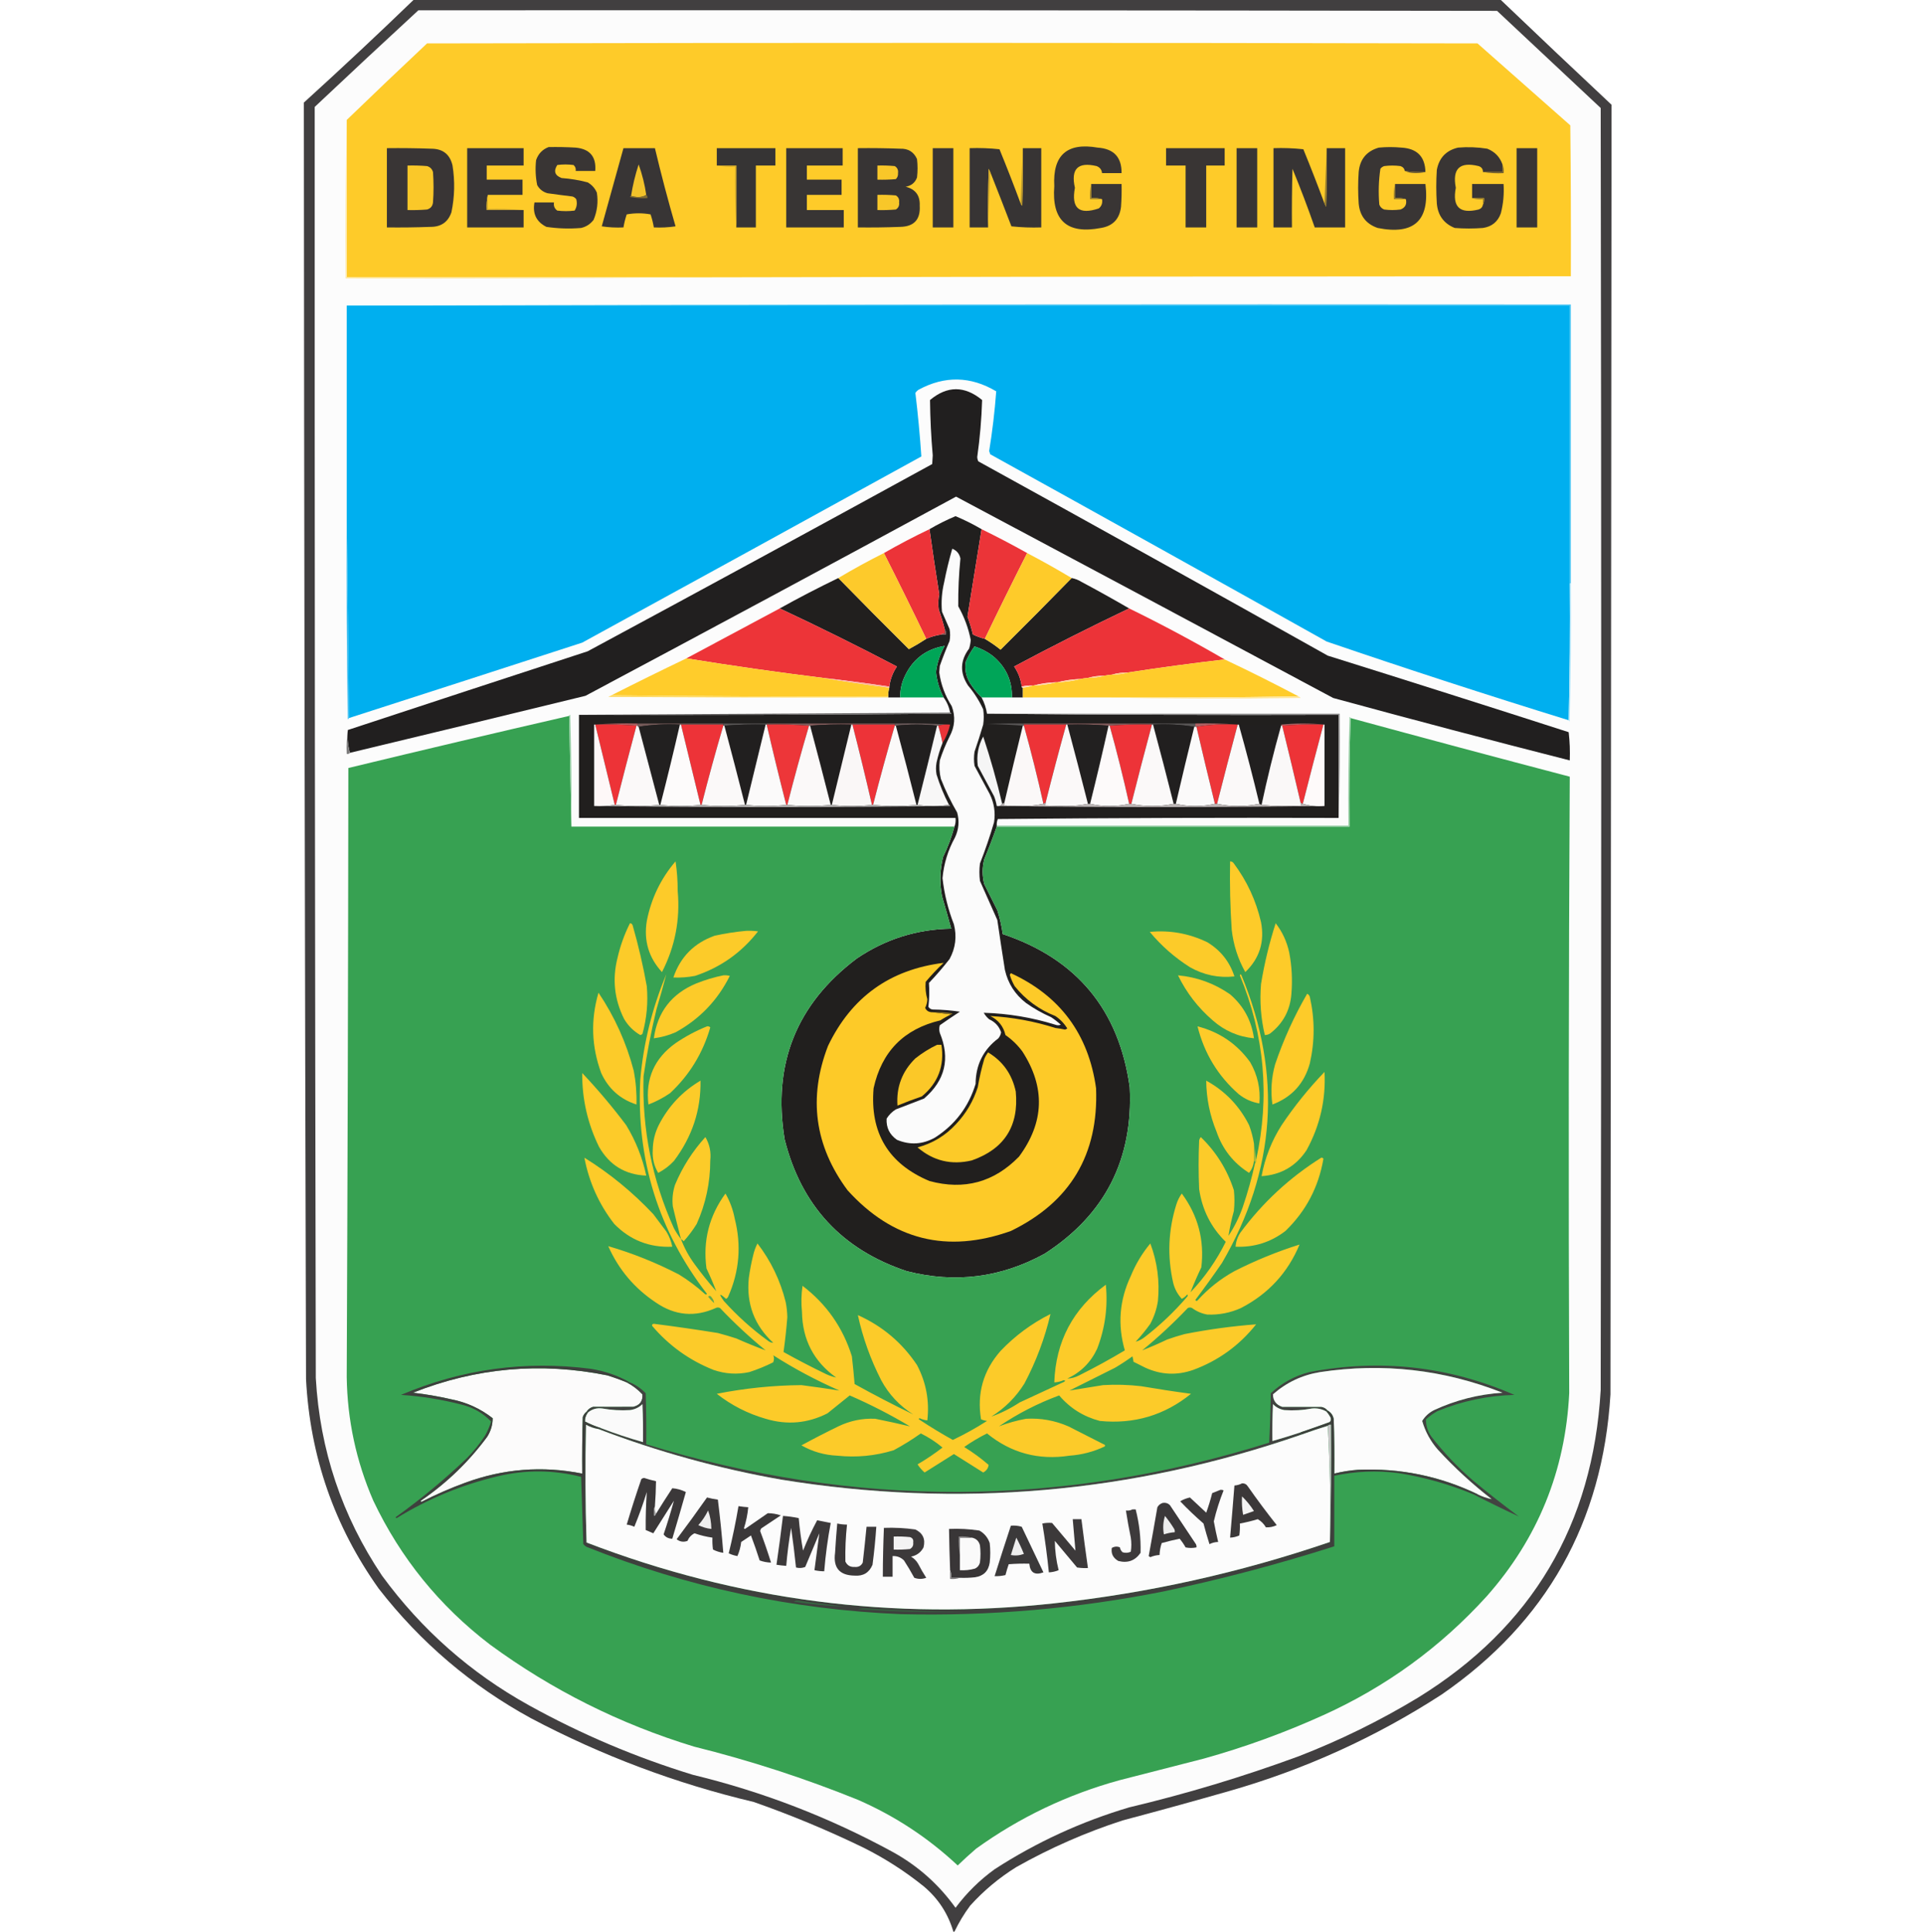 <?xml version="1.0" encoding="UTF-8"?>
<!DOCTYPE svg PUBLIC "-//W3C//DTD SVG 1.1//EN" "http://www.w3.org/Graphics/SVG/1.1/DTD/svg11.dtd">
<svg xmlns="http://www.w3.org/2000/svg" version="1.1" width="1772px" height="1780px" style="shape-rendering:geometricPrecision; text-rendering:geometricPrecision; image-rendering:optimizeQuality; fill-rule:evenodd; clip-rule:evenodd" xmlns:xlink="http://www.w3.org/1999/xlink">
<g><path style="opacity:0.951" fill="#383637" d="M 381.5,-0.5 C 715.167,-0.5 1048.83,-0.5 1382.5,-0.5C 1416.47,31.967 1450.64,64.3 1485,96.5C 1484.71,492.497 1484.37,888.497 1484,1284.5C 1476.87,1402.31 1425.03,1494.48 1328.5,1561C 1267.78,1600.35 1202.44,1630.02 1132.5,1650C 1099.92,1659.31 1067.25,1668.31 1034.5,1677C 1000.37,1688.07 967.699,1702.4 936.5,1720C 920.682,1729.83 906.516,1741.66 894,1755.5C 888.401,1763.03 883.568,1771.03 879.5,1779.5C 879.167,1779.5 878.833,1779.5 878.5,1779.5C 873.653,1762.98 864.653,1749.14 851.5,1738C 834.192,1724.01 815.526,1712.01 795.5,1702C 762.635,1686.07 728.969,1672.07 694.5,1660C 622.842,1643.01 554.508,1617.34 489.5,1583C 434.433,1552.94 387.6,1513.11 349,1463.5C 308.016,1405.89 285.682,1341.56 282,1270.5C 280.911,878.5 280.244,486.5 280,94.5C 314.332,63.334 348.165,31.667 381.5,-0.5 Z"/></g>
<g><path style="opacity:1" fill="#fcfcfc" d="M 385.5,9.5 C 716.834,9.333 1048.17,9.5 1379.5,10C 1411.33,39.833 1443.17,69.667 1475,99.5C 1475.67,493.167 1475.67,886.833 1475,1280.5C 1467.85,1404.69 1411.69,1499.19 1306.5,1564C 1271.46,1585.18 1234.8,1603.18 1196.5,1618C 1145.4,1636.77 1093.4,1652.44 1040.5,1665C 996.321,1678.09 954.988,1697.09 916.5,1722C 902.66,1732.01 890.66,1743.84 880.5,1757.5C 865.066,1735.95 845.733,1718.78 822.5,1706C 764.308,1674.27 702.975,1650.6 638.5,1635C 585.893,1618.91 535.56,1597.58 487.5,1571C 433.668,1541.18 388.501,1501.34 352,1451.5C 315.117,1396.52 294.783,1335.85 291,1269.5C 290.218,879.167 289.885,488.833 290,98.5C 321.729,68.6 353.563,38.933 385.5,9.5 Z"/></g>
<g><path style="opacity:1" fill="#fecb29" d="M 641.5,255.5 C 534.167,255.5 426.833,255.5 319.5,255.5C 319.5,207.167 319.5,158.833 319.5,110.5C 343.995,86.839 368.661,63.339 393.5,40C 716.167,39.333 1038.83,39.333 1361.5,40C 1390,65.167 1418.5,90.333 1447,115.5C 1447.5,161.832 1447.67,208.165 1447.5,254.5C 1178.83,254.577 910.166,254.91 641.5,255.5 Z"/></g>
<g><path style="opacity:1" fill="#393535" d="M 356.5,136.5 C 370.171,136.333 383.837,136.5 397.5,137C 408.121,137.053 414.621,142.22 417,152.5C 419.287,166.926 418.954,181.259 416,195.5C 412.863,204.609 406.363,209.109 396.5,209C 383.171,209.5 369.837,209.667 356.5,209.5C 356.5,185.167 356.5,160.833 356.5,136.5 Z"/></g>
<g><path style="opacity:1" fill="#373435" d="M 449.5,179.5 C 448.514,183.97 448.181,188.637 448.5,193.5C 459.833,193.5 471.167,193.5 482.5,193.5C 482.5,198.833 482.5,204.167 482.5,209.5C 465.167,209.5 447.833,209.5 430.5,209.5C 430.5,185.167 430.5,160.833 430.5,136.5C 447.833,136.5 465.167,136.5 482.5,136.5C 482.5,141.833 482.5,147.167 482.5,152.5C 471.167,152.5 459.833,152.5 448.5,152.5C 448.5,156.833 448.5,161.167 448.5,165.5C 459.5,165.5 470.5,165.5 481.5,165.5C 481.5,170.167 481.5,174.833 481.5,179.5C 470.833,179.5 460.167,179.5 449.5,179.5 Z"/></g>
<g><path style="opacity:1" fill="#393534" d="M 505.5,135.5 C 513.84,135.334 522.173,135.5 530.5,136C 543.563,137.231 549.563,144.397 548.5,157.5C 542.5,157.5 536.5,157.5 530.5,157.5C 530.822,155.278 530.155,153.444 528.5,152C 523.5,151.333 518.5,151.333 513.5,152C 509.926,157.67 511.259,161.67 517.5,164C 525.633,164.59 533.633,165.924 541.5,168C 545.388,170.222 548.221,173.388 550,177.5C 551.336,186.168 550.336,194.502 547,202.5C 544.072,206.381 540.239,208.881 535.5,210C 524.774,210.903 514.107,210.569 503.5,209C 494.278,204.372 490.611,196.872 492.5,186.5C 498.5,186.5 504.5,186.5 510.5,186.5C 509.959,189.652 510.959,192.152 513.5,194C 518.833,194.667 524.167,194.667 529.5,194C 531.523,190.817 532.023,187.317 531,183.5C 530.097,182.299 528.931,181.465 527.5,181C 519.822,180.082 512.156,179.082 504.5,178C 500.291,176.813 497.124,174.313 495,170.5C 493.477,162.898 493.144,155.232 494,147.5C 496.019,141.65 499.852,137.65 505.5,135.5 Z"/></g>
<g><path style="opacity:1" fill="#383535" d="M 574.5,136.5 C 584.167,136.5 593.833,136.5 603.5,136.5C 609.247,160.659 615.58,184.659 622.5,208.5C 615.866,209.497 609.2,209.83 602.5,209.5C 601.816,205.429 600.816,201.429 599.5,197.5C 592.167,196.167 584.833,196.167 577.5,197.5C 576.184,201.429 575.184,205.429 574.5,209.5C 567.8,209.83 561.134,209.497 554.5,208.5C 561.177,184.455 567.843,160.455 574.5,136.5 Z"/></g>
<g><path style="opacity:1" fill="#363434" d="M 678.5,209.5 C 678.5,190.5 678.5,171.5 678.5,152.5C 672.5,152.5 666.5,152.5 660.5,152.5C 660.5,147.167 660.5,141.833 660.5,136.5C 678.5,136.5 696.5,136.5 714.5,136.5C 714.5,141.833 714.5,147.167 714.5,152.5C 708.5,152.5 702.5,152.5 696.5,152.5C 696.5,171.5 696.5,190.5 696.5,209.5C 690.5,209.5 684.5,209.5 678.5,209.5 Z"/></g>
<g><path style="opacity:1" fill="#383534" d="M 724.5,136.5 C 741.833,136.5 759.167,136.5 776.5,136.5C 776.5,141.833 776.5,147.167 776.5,152.5C 765.5,152.5 754.5,152.5 743.5,152.5C 743.5,156.833 743.5,161.167 743.5,165.5C 754.167,165.5 764.833,165.5 775.5,165.5C 775.5,170.167 775.5,174.833 775.5,179.5C 764.833,179.5 754.167,179.5 743.5,179.5C 743.5,184.167 743.5,188.833 743.5,193.5C 754.833,193.5 766.167,193.5 777.5,193.5C 777.5,198.833 777.5,204.167 777.5,209.5C 759.833,209.5 742.167,209.5 724.5,209.5C 724.5,185.167 724.5,160.833 724.5,136.5 Z"/></g>
<g><path style="opacity:1" fill="#373434" d="M 790.5,136.5 C 803.504,136.333 816.504,136.5 829.5,137C 836.843,136.749 842.01,139.916 845,146.5C 845.667,152.167 845.667,157.833 845,163.5C 843.219,168.324 839.719,171.158 834.5,172C 843.596,174.266 847.929,180.099 847.5,189.5C 848.269,202.232 842.269,208.732 829.5,209C 816.504,209.5 803.504,209.667 790.5,209.5C 790.5,185.167 790.5,160.833 790.5,136.5 Z"/></g>
<g><path style="opacity:1" fill="#393534" d="M 859.5,136.5 C 865.833,136.5 872.167,136.5 878.5,136.5C 878.5,160.833 878.5,185.167 878.5,209.5C 872.167,209.5 865.833,209.5 859.5,209.5C 859.5,185.167 859.5,160.833 859.5,136.5 Z"/></g>
<g><path style="opacity:1" fill="#373434" d="M 940.5,187.5 C 940.783,188.289 941.283,188.956 942,189.5C 942.5,171.836 942.667,154.17 942.5,136.5C 948.167,136.5 953.833,136.5 959.5,136.5C 959.5,160.833 959.5,185.167 959.5,209.5C 950.249,209.818 941.083,209.485 932,208.5C 925.591,191.77 919.091,175.103 912.5,158.5C 912.013,157.527 911.513,156.527 911,155.5C 910.5,173.497 910.333,191.497 910.5,209.5C 904.833,209.5 899.167,209.5 893.5,209.5C 893.5,185.167 893.5,160.833 893.5,136.5C 902.751,136.182 911.917,136.515 921,137.5C 927.79,154.076 934.29,170.743 940.5,187.5 Z"/></g>
<g><path style="opacity:1" fill="#b5942d" d="M 942.5,136.5 C 942.667,154.17 942.5,171.836 942,189.5C 941.283,188.956 940.783,188.289 940.5,187.5C 941.167,170.5 941.833,153.5 942.5,136.5 Z"/></g>
<g><path style="opacity:1" fill="#393534" d="M 1015.5,183.5 C 1012.38,182.521 1009.04,182.187 1005.5,182.5C 1005.5,178.167 1005.5,173.833 1005.5,169.5C 1014.83,169.5 1024.17,169.5 1033.5,169.5C 1033.67,176.508 1033.5,183.508 1033,190.5C 1031.67,201.706 1025.5,208.206 1014.5,210C 983.346,216.014 969.012,203.181 971.5,171.5C 969.922,142.913 983.255,131.08 1011.5,136C 1026.33,136.996 1033.67,144.829 1033.5,159.5C 1027.5,159.5 1021.5,159.5 1015.5,159.5C 1015.2,156.358 1013.53,154.191 1010.5,153C 993.243,148.924 986.576,155.59 990.5,173C 986.981,191.812 994.314,198.145 1012.5,192C 1015.12,189.847 1016.12,187.013 1015.5,183.5 Z"/></g>
<g><path style="opacity:1" fill="#393534" d="M 1074.5,136.5 C 1092.5,136.5 1110.5,136.5 1128.5,136.5C 1128.5,141.833 1128.5,147.167 1128.5,152.5C 1122.83,152.5 1117.17,152.5 1111.5,152.5C 1111.5,171.5 1111.5,190.5 1111.5,209.5C 1105.17,209.5 1098.83,209.5 1092.5,209.5C 1092.5,190.5 1092.5,171.5 1092.5,152.5C 1086.5,152.5 1080.5,152.5 1074.5,152.5C 1074.5,147.167 1074.5,141.833 1074.5,136.5 Z"/></g>
<g><path style="opacity:1" fill="#393534" d="M 1139.5,136.5 C 1145.83,136.5 1152.17,136.5 1158.5,136.5C 1158.5,160.833 1158.5,185.167 1158.5,209.5C 1152.17,209.5 1145.83,209.5 1139.5,209.5C 1139.5,185.167 1139.5,160.833 1139.5,136.5 Z"/></g>
<g><path style="opacity:1" fill="#373434" d="M 1220.5,187.5 C 1220.99,188.473 1221.49,189.473 1222,190.5C 1222.5,172.503 1222.67,154.503 1222.5,136.5C 1228.17,136.5 1233.83,136.5 1239.5,136.5C 1239.5,160.833 1239.5,185.167 1239.5,209.5C 1230.17,209.5 1220.83,209.5 1211.5,209.5C 1205.17,191.341 1198.33,173.341 1191,155.5C 1190.5,173.497 1190.33,191.497 1190.5,209.5C 1184.83,209.5 1179.17,209.5 1173.5,209.5C 1173.5,185.167 1173.5,160.833 1173.5,136.5C 1182.75,136.182 1191.92,136.515 1201,137.5C 1207.79,154.076 1214.29,170.743 1220.5,187.5 Z"/></g>
<g><path style="opacity:1" fill="#987e2f" d="M 1222.5,136.5 C 1222.67,154.503 1222.5,172.503 1222,190.5C 1221.49,189.473 1220.99,188.473 1220.5,187.5C 1221.17,170.5 1221.83,153.5 1222.5,136.5 Z"/></g>
<g><path style="opacity:1" fill="#393534" d="M 1313.5,158.5 C 1307.08,158.791 1300.74,158.458 1294.5,157.5C 1294.08,155.248 1292.75,153.748 1290.5,153C 1285.5,152.333 1280.5,152.333 1275.5,153C 1274.07,153.465 1272.9,154.299 1272,155.5C 1270.38,166.402 1270.05,177.402 1271,188.5C 1271.83,190.667 1273.33,192.167 1275.5,193C 1280.5,193.667 1285.5,193.667 1290.5,193C 1294.88,191.348 1296.54,188.181 1295.5,183.5C 1292.38,182.521 1289.04,182.187 1285.5,182.5C 1285.5,178.167 1285.5,173.833 1285.5,169.5C 1294.83,169.5 1304.17,169.5 1313.5,169.5C 1317.64,203.192 1302.97,216.692 1269.5,210C 1258.86,206.345 1253.02,198.845 1252,187.5C 1251.33,177.833 1251.33,168.167 1252,158.5C 1253.08,146.762 1259.24,139.262 1270.5,136C 1277.5,135.333 1284.5,135.333 1291.5,136C 1305.85,136.851 1313.19,144.351 1313.5,158.5 Z"/></g>
<g><path style="opacity:1" fill="#393534" d="M 1384.5,151.5 C 1384.5,153.833 1384.5,156.167 1384.5,158.5C 1378.5,158.5 1372.5,158.5 1366.5,158.5C 1366.55,155.708 1365.21,153.875 1362.5,153C 1345.11,148.725 1338.11,155.391 1341.5,173C 1338.11,190.609 1345.11,197.275 1362.5,193C 1364.75,192.252 1366.08,190.752 1366.5,188.5C 1367.46,186.735 1367.79,184.735 1367.5,182.5C 1363.83,182.5 1360.17,182.5 1356.5,182.5C 1356.5,178.167 1356.5,173.833 1356.5,169.5C 1366.17,169.5 1375.83,169.5 1385.5,169.5C 1386.09,178.663 1385.26,187.663 1383,196.5C 1380.22,204.277 1374.72,208.777 1366.5,210C 1357.83,210.667 1349.17,210.667 1340.5,210C 1330.49,205.963 1324.99,198.463 1324,187.5C 1323.33,177.167 1323.33,166.833 1324,156.5C 1326.1,145.4 1332.6,138.567 1343.5,136C 1352.54,135.235 1361.54,135.569 1370.5,137C 1377.41,139.742 1382.08,144.576 1384.5,151.5 Z"/></g>
<g><path style="opacity:1" fill="#393534" d="M 1397.5,136.5 C 1403.83,136.5 1410.17,136.5 1416.5,136.5C 1416.5,160.833 1416.5,185.167 1416.5,209.5C 1410.17,209.5 1403.83,209.5 1397.5,209.5C 1397.5,185.167 1397.5,160.833 1397.5,136.5 Z"/></g>
<g><path style="opacity:1" fill="#f3c32a" d="M 595.5,179.5 C 593.603,180.805 591.269,181.471 588.5,181.5C 585.975,181.497 583.641,181.163 581.5,180.5C 583.046,170.65 585.379,160.983 588.5,151.5C 591.761,160.543 594.094,169.877 595.5,179.5 Z"/></g>
<g><path style="opacity:1" fill="#fac829" d="M 375.5,152.5 C 381.509,152.334 387.509,152.501 393.5,153C 396.333,153.833 398.167,155.667 399,158.5C 399.667,167.833 399.667,177.167 399,186.5C 398.606,189.893 396.773,192.06 393.5,193C 387.509,193.499 381.509,193.666 375.5,193.5C 375.5,179.833 375.5,166.167 375.5,152.5 Z"/></g>
<g><path style="opacity:1" fill="#cba42b" d="M 660.5,152.5 C 666.5,152.5 672.5,152.5 678.5,152.5C 678.5,171.5 678.5,190.5 678.5,209.5C 677.503,191.007 677.17,172.341 677.5,153.5C 671.642,153.822 665.975,153.489 660.5,152.5 Z"/></g>
<g><path style="opacity:1" fill="#f9c729" d="M 808.5,152.5 C 813.844,152.334 819.177,152.501 824.5,153C 826.885,154.463 827.885,156.629 827.5,159.5C 827.674,161.693 827.007,163.527 825.5,165C 819.843,165.499 814.176,165.666 808.5,165.5C 808.5,161.167 808.5,156.833 808.5,152.5 Z"/></g>
<g><path style="opacity:1" fill="#cfa72b" d="M 912.5,158.5 C 911.833,175.5 911.167,192.5 910.5,209.5C 910.333,191.497 910.5,173.497 911,155.5C 911.513,156.527 912.013,157.527 912.5,158.5 Z"/></g>
<g><path style="opacity:1" fill="#6b5c32" d="M 1294.5,157.5 C 1300.74,158.458 1307.08,158.791 1313.5,158.5C 1310.52,159.165 1307.35,159.498 1304,159.5C 1300.42,159.485 1297.26,158.818 1294.5,157.5 Z"/></g>
<g><path style="opacity:1" fill="#6c5c31" d="M 1384.5,151.5 C 1385.47,153.948 1385.81,156.615 1385.5,159.5C 1378.98,159.823 1372.64,159.49 1366.5,158.5C 1372.5,158.5 1378.5,158.5 1384.5,158.5C 1384.5,156.167 1384.5,153.833 1384.5,151.5 Z"/></g>
<g><path style="opacity:1" fill="#f8c729" d="M 808.5,179.5 C 814.176,179.334 819.843,179.501 825.5,180C 827.885,181.463 828.885,183.629 828.5,186.5C 828.881,189.325 827.881,191.491 825.5,193C 819.843,193.499 814.176,193.666 808.5,193.5C 808.5,188.833 808.5,184.167 808.5,179.5 Z"/></g>
<g><path style="opacity:1" fill="#856f30" d="M 595.5,179.5 C 596.404,180.209 596.737,181.209 596.5,182.5C 591.125,182.828 585.792,182.495 580.5,181.5C 580.624,180.893 580.957,180.56 581.5,180.5C 583.641,181.163 585.975,181.497 588.5,181.5C 591.269,181.471 593.603,180.805 595.5,179.5 Z"/></g>
<g><path style="opacity:1" fill="#947b2f" d="M 1005.5,169.5 C 1005.5,173.833 1005.5,178.167 1005.5,182.5C 1009.04,182.187 1012.38,182.521 1015.5,183.5C 1011.83,183.5 1008.17,183.5 1004.5,183.5C 1004.18,178.637 1004.51,173.97 1005.5,169.5 Z"/></g>
<g><path style="opacity:1" fill="#8a742f" d="M 1285.5,169.5 C 1285.5,173.833 1285.5,178.167 1285.5,182.5C 1289.04,182.187 1292.38,182.521 1295.5,183.5C 1291.83,183.5 1288.17,183.5 1284.5,183.5C 1284.18,178.637 1284.51,173.97 1285.5,169.5 Z"/></g>
<g><path style="opacity:1" fill="#8e762f" d="M 1356.5,182.5 C 1360.17,182.5 1363.83,182.5 1367.5,182.5C 1367.79,184.735 1367.46,186.735 1366.5,188.5C 1366.5,186.833 1366.5,185.167 1366.5,183.5C 1362.96,183.813 1359.62,183.479 1356.5,182.5 Z"/></g>
<g><path style="opacity:1" fill="#cda62b" d="M 449.5,179.5 C 449.5,183.833 449.5,188.167 449.5,192.5C 460.679,192.172 471.679,192.505 482.5,193.5C 471.167,193.5 459.833,193.5 448.5,193.5C 448.181,188.637 448.514,183.97 449.5,179.5 Z"/></g>
<g><path style="opacity:1" fill="#ffe8a2" d="M 319.5,110.5 C 319.5,158.833 319.5,207.167 319.5,255.5C 426.833,255.5 534.167,255.5 641.5,255.5C 534.001,256.499 426.335,256.833 318.5,256.5C 318.168,207.664 318.501,158.997 319.5,110.5 Z"/></g>
<g><path style="opacity:1" fill="#4bc6f4" d="M 319.5,281.5 C 695.333,280.5 1071.33,280.167 1447.5,280.5C 1447.5,366.167 1447.5,451.833 1447.5,537.5C 1447.17,537.5 1446.83,537.5 1446.5,537.5C 1446.5,452.167 1446.5,366.833 1446.5,281.5C 1070.83,281.5 695.167,281.5 319.5,281.5 Z"/></g>
<g><path style="opacity:1" fill="#00afef" d="M 319.5,281.5 C 695.167,281.5 1070.83,281.5 1446.5,281.5C 1446.5,366.833 1446.5,452.167 1446.5,537.5C 1446.83,579.67 1446.5,621.67 1445.5,663.5C 1370.81,640.437 1296.48,616.27 1222.5,591C 1119.33,533.246 1015.99,475.746 912.5,418.5C 912.167,417.5 911.833,416.5 911.5,415.5C 914.469,397.224 916.636,378.89 918,360.5C 894.414,346.487 870.581,345.987 846.5,359C 845.272,359.779 844.272,360.779 843.5,362C 845.849,381.474 847.683,400.974 849,420.5C 744.914,477.794 640.747,534.96 536.5,592C 464.846,615.274 393.18,638.44 321.5,661.5C 320.833,600.833 320.167,540.167 319.5,479.5C 319.5,413.5 319.5,347.5 319.5,281.5 Z"/></g>
<g><path style="opacity:1" fill="#211f1f" d="M 322.5,693.5 C 320.539,686.913 319.872,679.913 320.5,672.5C 394.102,648.244 467.769,624.077 541.5,600C 647.573,542.881 753.406,485.381 859,427.5C 859.167,424.833 859.333,422.167 859.5,419.5C 858.001,402.516 857.167,385.516 857,368.5C 872.862,355.239 888.862,355.239 905,368.5C 904.462,386.054 902.962,403.554 900.5,421C 900.559,422.436 900.892,423.769 901.5,425C 1009.09,484.266 1116.42,543.932 1223.5,604C 1297.6,627.199 1371.6,650.699 1445.5,674.5C 1446.5,683.141 1446.83,691.808 1446.5,700.5C 1373.67,681.96 1301.01,662.794 1228.5,643C 1112.73,581.032 996.897,519.199 881,457.5C 767.421,519.041 653.588,580.208 539.5,641C 467.19,658.661 394.857,676.161 322.5,693.5 Z"/></g>
<g><path style="opacity:1" fill="#211f1e" d="M 904.5,487.5 C 900.116,514.303 895.783,541.137 891.5,568C 893.462,573.388 895.129,578.888 896.5,584.5C 900.028,586.231 903.694,587.565 907.5,588.5C 912.528,591.44 917.361,594.774 922,598.5C 944.035,576.632 965.868,554.632 987.5,532.5C 990.691,533.092 993.691,534.259 996.5,536C 1011.39,543.941 1026.06,552.108 1040.5,560.5C 1004.75,577.54 969.42,595.373 934.5,614C 938.315,619.613 940.649,625.78 941.5,632.5C 941.5,633.167 941.833,633.5 942.5,633.5C 942.5,636.5 942.5,639.5 942.5,642.5C 939.167,642.5 935.833,642.5 932.5,642.5C 932.749,626.749 926.749,613.915 914.5,604C 909.502,600.25 904.002,597.417 898,595.5C 894.879,599.722 892.212,604.389 890,609.5C 888.827,616.653 890.16,623.319 894,629.5C 897.04,634.269 900.54,638.603 904.5,642.5C 907.023,647.213 908.689,652.213 909.5,657.5C 1017.33,658.499 1125.33,658.833 1233.5,658.5C 1233.5,690.167 1233.5,721.833 1233.5,753.5C 1128.83,753.167 1024.16,753.5 919.5,754.5C 918.652,756.409 918.318,758.409 918.5,760.5C 918.5,760.833 918.5,761.167 918.5,761.5C 914.992,771.507 911.159,781.507 907,791.5C 905,799.167 905,806.833 907,814.5C 910.984,822.469 914.984,830.469 919,838.5C 921.304,845.686 922.971,853.019 924,860.5C 992.141,883.308 1031.14,930.308 1041,1001.5C 1044.3,1068.06 1018.14,1119.23 962.5,1155C 922.305,1177.07 879.972,1182.41 835.5,1171C 775.792,1151.1 738.292,1110.6 723,1049.5C 711.696,980.375 733.862,924.875 789.5,883C 815.753,865.21 844.753,856.044 876.5,855.5C 873.777,845.495 870.944,835.495 868,825.5C 865.732,813.41 866.065,801.41 869,789.5C 873.4,780.463 876.9,771.129 879.5,761.5C 880.473,759.052 880.806,756.385 880.5,753.5C 764.833,753.5 649.167,753.5 533.5,753.5C 533.5,721.833 533.5,690.167 533.5,658.5C 647.835,658.833 762.169,658.5 876.5,657.5C 876.376,656.893 876.043,656.56 875.5,656.5C 874.568,651.311 872.568,646.644 869.5,642.5C 865.656,635.133 863.323,627.3 862.5,619C 863.562,610.479 866.229,602.479 870.5,595C 852.829,597.979 840.329,607.812 833,624.5C 830.559,630.262 829.392,636.262 829.5,642.5C 825.833,642.5 822.167,642.5 818.5,642.5C 818.5,642.167 818.5,641.833 818.5,641.5C 818.401,638.763 818.735,636.096 819.5,633.5C 819.5,633.167 819.5,632.833 819.5,632.5C 820.351,625.78 822.685,619.613 826.5,614C 790.821,595.327 754.821,577.494 718.5,560.5C 736.178,550.66 754.178,541.327 772.5,532.5C 793.938,554.438 815.605,576.272 837.5,598C 842.878,595.135 848.211,591.968 853.5,588.5C 857.987,586.56 862.654,585.227 867.5,584.5C 868.833,584.5 870.167,584.5 871.5,584.5C 871.784,582.585 871.451,580.919 870.5,579.5C 868.973,573.436 867.14,567.436 865,561.5C 864.35,556.809 864.517,552.143 865.5,547.5C 862.312,527.518 859.312,507.518 856.5,487.5C 864.165,483.001 872.165,479.001 880.5,475.5C 888.8,478.983 896.8,482.983 904.5,487.5 Z"/></g>
<g><path style="opacity:1" fill="#ec3338" d="M 856.5,487.5 C 859.312,507.518 862.312,527.518 865.5,547.5C 864.517,552.143 864.35,556.809 865,561.5C 867.14,567.436 868.973,573.436 870.5,579.5C 870.5,580.833 870.5,582.167 870.5,583.5C 869.209,583.263 868.209,583.596 867.5,584.5C 862.654,585.227 857.987,586.56 853.5,588.5C 840.756,562.012 827.756,535.679 814.5,509.5C 828.177,501.66 842.177,494.327 856.5,487.5 Z"/></g>
<g><path style="opacity:1" fill="#eb3438" d="M 904.5,487.5 C 918.771,494.467 932.771,501.801 946.5,509.5C 933.231,535.706 920.231,562.039 907.5,588.5C 903.694,587.565 900.028,586.231 896.5,584.5C 895.129,578.888 893.462,573.388 891.5,568C 895.783,541.137 900.116,514.303 904.5,487.5 Z"/></g>
<g><path style="opacity:1" fill="#fbfbfb" d="M 877.5,505.5 C 881.584,507.092 884.084,510.092 885,514.5C 883.549,529.106 882.882,543.773 883,558.5C 888.521,568.232 892.354,578.565 894.5,589.5C 894.318,592.226 893.818,594.893 893,597.5C 884.704,608.551 884.371,619.885 892,631.5C 897.678,638.189 902.345,645.523 906,653.5C 906.667,658.167 906.667,662.833 906,667.5C 903.531,675.906 900.865,684.239 898,692.5C 897.333,696.833 897.333,701.167 898,705.5C 902.633,714.147 907.3,722.813 912,731.5C 916.065,739.739 917.399,748.406 916,757.5C 912.232,770.368 907.898,783.034 903,795.5C 902.333,800.833 902.333,806.167 903,811.5C 908.369,823.52 913.703,835.52 919,847.5C 921.239,862.837 923.572,878.171 926,893.5C 928.846,906.011 935.346,916.177 945.5,924C 952.68,929.093 960.347,933.426 968.5,937C 971.681,939.092 974.681,941.425 977.5,944C 975.833,944.667 974.167,944.667 972.5,944C 950.975,937.301 928.975,933.635 906.5,933C 907.79,935.292 909.457,937.292 911.5,939C 916.947,941.444 920.613,945.444 922.5,951C 922.142,953.032 921.308,954.866 920,956.5C 906.128,966.911 899.128,980.911 899,998.5C 892.57,1019.6 880.07,1036.1 861.5,1048C 850.082,1054.36 838.416,1055.03 826.5,1050C 819.699,1045.23 816.532,1038.73 817,1030.5C 819.167,1027 822,1024.17 825.5,1022C 834.167,1018.67 842.833,1015.33 851.5,1012C 870.951,995.318 875.784,975.151 866,951.5C 865.333,949.167 865.333,946.833 866,944.5C 872.08,940.21 878.247,936.043 884.5,932C 876.243,930.76 867.909,930.093 859.5,930C 857.714,929.804 856.381,928.971 855.5,927.5C 856.384,920.196 856.551,912.862 856,905.5C 862.707,898.462 869.04,891.128 875,883.5C 880.512,873.364 881.845,862.697 879,851.5C 873.645,837.773 870.145,823.606 868.5,809C 869.708,795.707 873.542,783.207 880,771.5C 883.513,764.039 884.18,756.372 882,748.5C 876.199,738.564 871.199,728.231 867,717.5C 865.616,711.891 865.283,706.225 866,700.5C 868.447,692.939 871.447,685.606 875,678.5C 879.91,669.413 880.577,660.08 877,650.5C 870.892,640.962 867.059,630.628 865.5,619.5C 865.667,617.5 865.833,615.5 866,613.5C 868.723,605.722 871.723,598.055 875,590.5C 875.667,586.833 875.667,583.167 875,579.5C 872.667,574.167 870.333,568.833 868,563.5C 867.207,554.4 867.873,545.4 870,536.5C 872.032,526.04 874.532,515.707 877.5,505.5 Z"/></g>
<g><path style="opacity:1" fill="#fdca2b" d="M 814.5,509.5 C 827.756,535.679 840.756,562.012 853.5,588.5C 848.211,591.968 842.878,595.135 837.5,598C 815.605,576.272 793.938,554.438 772.5,532.5C 786.172,524.329 800.172,516.662 814.5,509.5 Z"/></g>
<g><path style="opacity:1" fill="#fecb2a" d="M 946.5,509.5 C 960.444,516.802 974.111,524.469 987.5,532.5C 965.868,554.632 944.035,576.632 922,598.5C 917.361,594.774 912.528,591.44 907.5,588.5C 920.231,562.039 933.231,535.706 946.5,509.5 Z"/></g>
<g><path style="opacity:1" fill="#36bef2" d="M 319.5,479.5 C 320.167,540.167 320.833,600.833 321.5,661.5C 321.44,662.043 321.107,662.376 320.5,662.5C 319.5,601.504 319.167,540.504 319.5,479.5 Z"/></g>
<g><path style="opacity:1" fill="#ed3438" d="M 718.5,560.5 C 754.821,577.494 790.821,595.327 826.5,614C 822.685,619.613 820.351,625.78 819.5,632.5C 799.212,629.459 778.878,626.792 758.5,624.5C 716.255,619.272 674.255,613.272 632.5,606.5C 661.167,591.167 689.833,575.833 718.5,560.5 Z"/></g>
<g><path style="opacity:1" fill="#ec3338" d="M 1040.5,560.5 C 1070.43,575.132 1099.77,590.799 1128.5,607.5C 1098.76,610.94 1069.09,614.94 1039.5,619.5C 1034.27,619.444 1029.27,620.111 1024.5,621.5C 1022.14,621.674 1019.81,622.007 1017.5,622.5C 1012.27,622.444 1007.27,623.111 1002.5,624.5C 1000.14,624.674 997.806,625.007 995.5,625.5C 988.264,625.765 981.264,626.765 974.5,628.5C 974.167,628.5 973.833,628.5 973.5,628.5C 966.251,628.678 959.251,629.678 952.5,631.5C 952.167,631.5 951.833,631.5 951.5,631.5C 948.098,631.342 944.764,631.676 941.5,632.5C 940.649,625.78 938.315,619.613 934.5,614C 969.42,595.373 1004.75,577.54 1040.5,560.5 Z"/></g>
<g><path style="opacity:1" fill="#7c3636" d="M 870.5,579.5 C 871.451,580.919 871.784,582.585 871.5,584.5C 870.167,584.5 868.833,584.5 867.5,584.5C 868.209,583.596 869.209,583.263 870.5,583.5C 870.5,582.167 870.5,580.833 870.5,579.5 Z"/></g>
<g><path style="opacity:1" fill="#00a557" d="M 869.5,642.5 C 856.167,642.5 842.833,642.5 829.5,642.5C 829.392,636.262 830.559,630.262 833,624.5C 840.329,607.812 852.829,597.979 870.5,595C 866.229,602.479 863.562,610.479 862.5,619C 863.323,627.3 865.656,635.133 869.5,642.5 Z"/></g>
<g><path style="opacity:1" fill="#00a558" d="M 932.5,642.5 C 923.167,642.5 913.833,642.5 904.5,642.5C 900.54,638.603 897.04,634.269 894,629.5C 890.16,623.319 888.827,616.653 890,609.5C 892.212,604.389 894.879,599.722 898,595.5C 904.002,597.417 909.502,600.25 914.5,604C 926.749,613.915 932.749,626.749 932.5,642.5 Z"/></g>
<g><path style="opacity:1" fill="#ffcc2b" d="M 632.5,606.5 C 674.255,613.272 716.255,619.272 758.5,624.5C 778.635,627.948 798.968,630.948 819.5,633.5C 818.735,636.096 818.401,638.763 818.5,641.5C 733.332,641.833 648.332,641.499 563.5,640.5C 586.372,628.897 609.372,617.564 632.5,606.5 Z"/></g>
<g><path style="opacity:1" fill="#ffcc2b" d="M 1128.5,607.5 C 1151.41,618.287 1174.07,629.621 1196.5,641.5C 1135.67,642.499 1074.67,642.832 1013.5,642.5C 989.833,642.5 966.167,642.5 942.5,642.5C 942.5,639.5 942.5,636.5 942.5,633.5C 945.689,633.142 948.689,632.475 951.5,631.5C 951.833,631.5 952.167,631.5 952.5,631.5C 959.736,631.235 966.736,630.235 973.5,628.5C 973.833,628.5 974.167,628.5 974.5,628.5C 981.749,628.322 988.749,627.322 995.5,625.5C 997.806,625.007 1000.14,624.674 1002.5,624.5C 1007.73,624.556 1012.73,623.889 1017.5,622.5C 1019.81,622.007 1022.14,621.674 1024.5,621.5C 1029.73,621.556 1034.73,620.889 1039.5,619.5C 1069.09,614.94 1098.76,610.94 1128.5,607.5 Z"/></g>
<g><path style="opacity:1" fill="#fdc984" d="M 1039.5,619.5 C 1034.73,620.889 1029.73,621.556 1024.5,621.5C 1029.27,620.111 1034.27,619.444 1039.5,619.5 Z"/></g>
<g><path style="opacity:1" fill="#fdcb94" d="M 1017.5,622.5 C 1012.73,623.889 1007.73,624.556 1002.5,624.5C 1007.27,623.111 1012.27,622.444 1017.5,622.5 Z"/></g>
<g><path style="opacity:1" fill="#fcb39e" d="M 758.5,624.5 C 778.878,626.792 799.212,629.459 819.5,632.5C 819.5,632.833 819.5,633.167 819.5,633.5C 798.968,630.948 778.635,627.948 758.5,624.5 Z"/></g>
<g><path style="opacity:1" fill="#b4e7fa" d="M 1446.5,537.5 C 1446.83,537.5 1447.17,537.5 1447.5,537.5C 1447.83,579.839 1447.5,622.172 1446.5,664.5C 1445.89,664.376 1445.56,664.043 1445.5,663.5C 1446.5,621.67 1446.83,579.67 1446.5,537.5 Z"/></g>
<g><path style="opacity:1" fill="#fed49c" d="M 995.5,625.5 C 988.749,627.322 981.749,628.322 974.5,628.5C 981.264,626.765 988.264,625.765 995.5,625.5 Z"/></g>
<g><path style="opacity:1" fill="#fed4b0" d="M 973.5,628.5 C 966.736,630.235 959.736,631.235 952.5,631.5C 959.251,629.678 966.251,628.678 973.5,628.5 Z"/></g>
<g><path style="opacity:1" fill="#fed7b9" d="M 951.5,631.5 C 948.689,632.475 945.689,633.142 942.5,633.5C 941.833,633.5 941.5,633.167 941.5,632.5C 944.764,631.676 948.098,631.342 951.5,631.5 Z"/></g>
<g><path style="opacity:1" fill="#ffda62" d="M 563.5,640.5 C 648.332,641.499 733.332,641.833 818.5,641.5C 818.5,641.833 818.5,642.167 818.5,642.5C 732.499,642.667 646.499,642.5 560.5,642C 561.527,641.487 562.527,640.987 563.5,640.5 Z"/></g>
<g><path style="opacity:1" fill="#ffe69a" d="M 1196.5,641.5 C 1197.29,641.783 1197.96,642.283 1198.5,643C 1136.67,643.832 1075,643.665 1013.5,642.5C 1074.67,642.832 1135.67,642.499 1196.5,641.5 Z"/></g>
<g><path style="opacity:1" fill="#656363" d="M 875.5,656.5 C 876.043,656.56 876.376,656.893 876.5,657.5C 762.169,658.5 647.835,658.833 533.5,658.5C 647.5,657.833 761.5,657.167 875.5,656.5 Z"/></g>
<g><path style="opacity:1" fill="#8d8c8c" d="M 909.5,657.5 C 1017.83,657.5 1126.17,657.5 1234.5,657.5C 1234.83,689.671 1234.5,721.671 1233.5,753.5C 1233.5,721.833 1233.5,690.167 1233.5,658.5C 1125.33,658.833 1017.33,658.499 909.5,657.5 Z"/></g>
<g><path style="opacity:1" fill="#37a152" d="M 524.5,659.5 C 525.167,693.5 525.833,727.5 526.5,761.5C 644.167,761.5 761.833,761.5 879.5,761.5C 876.9,771.129 873.4,780.463 869,789.5C 866.065,801.41 865.732,813.41 868,825.5C 870.944,835.495 873.777,845.495 876.5,855.5C 844.753,856.044 815.753,865.21 789.5,883C 733.862,924.875 711.696,980.375 723,1049.5C 738.292,1110.6 775.792,1151.1 835.5,1171C 879.972,1182.41 922.305,1177.07 962.5,1155C 1018.14,1119.23 1044.3,1068.06 1041,1001.5C 1031.14,930.308 992.141,883.308 924,860.5C 922.971,853.019 921.304,845.686 919,838.5C 914.984,830.469 910.984,822.469 907,814.5C 905,806.833 905,799.167 907,791.5C 911.159,781.507 914.992,771.507 918.5,761.5C 1026.83,761.5 1135.17,761.5 1243.5,761.5C 1243.17,727.996 1243.5,694.662 1244.5,661.5C 1311.74,679.81 1379.07,697.81 1446.5,715.5C 1445.46,904.838 1445.29,1094.17 1446,1283.5C 1442.42,1354.95 1417.09,1417.28 1370,1470.5C 1327.44,1517.37 1277.27,1553.87 1219.5,1580C 1183.89,1596.14 1147.22,1609.47 1109.5,1620C 1083.48,1626.67 1057.48,1633.34 1031.5,1640C 983.57,1653.18 939.57,1674.18 899.5,1703C 893.684,1707.98 888.017,1713.15 882.5,1718.5C 855.396,1693.1 824.729,1672.93 790.5,1658C 741.341,1638.13 691.008,1621.79 639.5,1609C 571.255,1588.21 508.588,1556.88 451.5,1515C 404.92,1479.43 369.087,1435.27 344,1382.5C 328.229,1346.15 320.063,1308.15 319.5,1268.5C 320.315,1081.5 320.815,894.503 321,707.5C 388.715,691.113 456.549,675.113 524.5,659.5 Z"/></g>
<g><path style="opacity:1" fill="#ac5e60" d="M 547.5,667.5 C 560.656,666.504 573.99,666.171 587.5,666.5C 587.5,667.167 587.5,667.833 587.5,668.5C 587.167,668.5 586.833,668.5 586.5,668.5C 574.011,667.505 561.344,667.171 548.5,667.5C 548.167,667.5 547.833,667.5 547.5,667.5 Z"/></g>
<g><path style="opacity:1" fill="#755a59" d="M 587.5,666.5 C 613.833,666.5 640.167,666.5 666.5,666.5C 666.5,666.833 666.5,667.167 666.5,667.5C 653.5,667.5 640.5,667.5 627.5,667.5C 627.167,667.5 626.833,667.5 626.5,667.5C 613.456,666.853 600.789,667.52 588.5,669.5C 587.833,669.5 587.5,669.167 587.5,668.5C 587.5,667.833 587.5,667.167 587.5,666.5 Z"/></g>
<g><path style="opacity:1" fill="#595656" d="M 666.5,666.5 C 679.833,666.5 693.167,666.5 706.5,666.5C 706.5,666.833 706.5,667.167 706.5,667.5C 706.167,667.5 705.833,667.5 705.5,667.5C 692.656,667.171 679.989,667.505 667.5,668.5C 667.167,668.5 666.833,668.5 666.5,668.5C 666.5,668.167 666.5,667.833 666.5,667.5C 666.5,667.167 666.5,666.833 666.5,666.5 Z"/></g>
<g><path style="opacity:1" fill="#825b5b" d="M 706.5,667.5 C 706.5,667.167 706.5,666.833 706.5,666.5C 745.833,666.5 785.167,666.5 824.5,666.5C 824.5,666.833 824.5,667.167 824.5,667.5C 811.5,667.5 798.5,667.5 785.5,667.5C 785.167,667.5 784.833,667.5 784.5,667.5C 771.656,667.171 758.989,667.505 746.5,668.5C 746.167,668.5 745.833,668.5 745.5,668.5C 732.677,667.505 719.677,667.171 706.5,667.5 Z"/></g>
<g><path style="opacity:1" fill="#695959" d="M 824.5,666.5 C 841.675,666.17 858.675,666.503 875.5,667.5C 871.629,667.185 867.962,667.518 864.5,668.5C 864.167,668.5 863.833,668.5 863.5,668.5C 850.833,667.167 838.167,667.167 825.5,668.5C 825.167,668.5 824.833,668.5 824.5,668.5C 824.5,668.167 824.5,667.833 824.5,667.5C 824.5,667.167 824.5,666.833 824.5,666.5 Z"/></g>
<g><path style="opacity:1" fill="#595656" d="M 943.5,666.5 C 943.5,666.833 943.5,667.167 943.5,667.5C 943.5,667.833 943.5,668.167 943.5,668.5C 943.167,668.5 942.833,668.5 942.5,668.5C 931.674,667.67 920.674,667.17 909.5,667C 920.828,666.5 932.162,666.333 943.5,666.5 Z"/></g>
<g><path style="opacity:1" fill="#825b5b" d="M 943.5,667.5 C 943.5,667.167 943.5,666.833 943.5,666.5C 982.833,666.5 1022.17,666.5 1061.5,666.5C 1061.5,666.833 1061.5,667.167 1061.5,667.5C 1048.32,667.171 1035.32,667.505 1022.5,668.5C 1022.17,668.5 1021.83,668.5 1021.5,668.5C 1009.01,667.505 996.344,667.171 983.5,667.5C 983.167,667.5 982.833,667.5 982.5,667.5C 969.5,667.5 956.5,667.5 943.5,667.5 Z"/></g>
<g><path style="opacity:1" fill="#595656" d="M 1061.5,667.5 C 1061.5,667.167 1061.5,666.833 1061.5,666.5C 1074.83,666.5 1088.17,666.5 1101.5,666.5C 1101.5,667.5 1101.5,668.5 1101.5,669.5C 1101.17,669.5 1100.83,669.5 1100.5,669.5C 1088.21,667.52 1075.54,666.853 1062.5,667.5C 1062.17,667.5 1061.83,667.5 1061.5,667.5 Z"/></g>
<g><path style="opacity:1" fill="#ae6062" d="M 1101.5,666.5 C 1114.68,666.171 1127.68,666.505 1140.5,667.5C 1127.46,666.853 1114.79,667.52 1102.5,669.5C 1102.17,669.5 1101.83,669.5 1101.5,669.5C 1101.5,668.5 1101.5,667.5 1101.5,666.5 Z"/></g>
<g><path style="opacity:1" fill="#ac5f61" d="M 1220.5,667.5 C 1220.17,667.5 1219.83,667.5 1219.5,667.5C 1206.66,667.171 1193.99,667.505 1181.5,668.5C 1181.17,668.5 1180.83,668.5 1180.5,668.5C 1180.5,668.167 1180.5,667.833 1180.5,667.5C 1193.83,666.167 1207.17,666.167 1220.5,667.5 Z"/></g>
<g><path style="opacity:1" fill="#ed3337" d="M 548.5,667.5 C 561.344,667.171 574.011,667.505 586.5,668.5C 580.011,692.79 573.677,717.124 567.5,741.5C 567.167,741.5 566.833,741.5 566.5,741.5C 560.5,716.833 554.5,692.167 548.5,667.5 Z"/></g>
<g><path style="opacity:1" fill="#222020" d="M 626.5,667.5 C 620.814,692.243 614.814,716.91 608.5,741.5C 608.167,741.5 607.833,741.5 607.5,741.5C 601.166,717.499 594.833,693.499 588.5,669.5C 600.789,667.52 613.456,666.853 626.5,667.5 Z"/></g>
<g><path style="opacity:1" fill="#ed3338" d="M 627.5,667.5 C 640.5,667.5 653.5,667.5 666.5,667.5C 666.5,667.833 666.5,668.167 666.5,668.5C 659.392,692.587 652.725,716.92 646.5,741.5C 646.167,741.5 645.833,741.5 645.5,741.5C 639.5,716.833 633.5,692.167 627.5,667.5 Z"/></g>
<g><path style="opacity:1" fill="#211f1f" d="M 705.5,667.5 C 699.5,692.167 693.5,716.833 687.5,741.5C 687.167,741.5 686.833,741.5 686.5,741.5C 680.326,717.14 673.993,692.806 667.5,668.5C 679.989,667.505 692.656,667.171 705.5,667.5 Z"/></g>
<g><path style="opacity:1" fill="#ed3639" d="M 706.5,667.5 C 719.677,667.171 732.677,667.505 745.5,668.5C 738.388,692.603 731.722,716.937 725.5,741.5C 725.167,741.5 724.833,741.5 724.5,741.5C 718.186,716.91 712.186,692.243 706.5,667.5 Z"/></g>
<g><path style="opacity:1" fill="#201e1e" d="M 784.5,667.5 C 778.5,692.167 772.5,716.833 766.5,741.5C 766.167,741.5 765.833,741.5 765.5,741.5C 759.324,717.13 752.991,692.797 746.5,668.5C 758.989,667.505 771.656,667.171 784.5,667.5 Z"/></g>
<g><path style="opacity:1" fill="#ed3338" d="M 785.5,667.5 C 798.5,667.5 811.5,667.5 824.5,667.5C 824.5,667.833 824.5,668.167 824.5,668.5C 817.465,692.624 810.798,716.957 804.5,741.5C 804.167,741.5 803.833,741.5 803.5,741.5C 797.814,716.757 791.814,692.09 785.5,667.5 Z"/></g>
<g><path style="opacity:1" fill="#211f1f" d="M 863.5,668.5 C 857.656,692.875 851.656,717.208 845.5,741.5C 845.167,741.5 844.833,741.5 844.5,741.5C 838.372,717.115 832.039,692.782 825.5,668.5C 838.167,667.167 850.833,667.167 863.5,668.5 Z"/></g>
<g><path style="opacity:1" fill="#e93438" d="M 875.5,667.5 C 874.123,673.647 871.79,679.313 868.5,684.5C 867.475,679.067 866.142,673.733 864.5,668.5C 867.962,667.518 871.629,667.185 875.5,667.5 Z"/></g>
<g><path style="opacity:1" fill="#ed3337" d="M 943.5,668.5 C 943.5,668.167 943.5,667.833 943.5,667.5C 956.5,667.5 969.5,667.5 982.5,667.5C 975.855,691.414 969.521,715.414 963.5,739.5C 962.833,739.833 962.167,740.167 961.5,740.5C 956.102,716.24 950.102,692.24 943.5,668.5 Z"/></g>
<g><path style="opacity:1" fill="#222020" d="M 983.5,667.5 C 996.344,667.171 1009.01,667.505 1021.5,668.5C 1016.15,692.567 1010.48,716.567 1004.5,740.5C 1003.83,740.5 1003.17,740.5 1002.5,740.5C 996.324,716.13 989.991,691.797 983.5,667.5 Z"/></g>
<g><path style="opacity:1" fill="#ed3338" d="M 1022.5,668.5 C 1035.32,667.505 1048.32,667.171 1061.5,667.5C 1054.96,691.782 1048.63,716.115 1042.5,740.5C 1041.83,740.5 1041.17,740.5 1040.5,740.5C 1035.1,716.24 1029.1,692.24 1022.5,668.5 Z"/></g>
<g><path style="opacity:1" fill="#211f1f" d="M 1062.5,667.5 C 1075.54,666.853 1088.21,667.52 1100.5,669.5C 1094.68,693.132 1089.01,716.798 1083.5,740.5C 1082.83,740.5 1082.17,740.5 1081.5,740.5C 1075.37,716.1 1069.03,691.767 1062.5,667.5 Z"/></g>
<g><path style="opacity:1" fill="#ed3639" d="M 1140.5,667.5 C 1134.01,691.813 1127.67,716.146 1121.5,740.5C 1120.83,740.5 1120.17,740.5 1119.5,740.5C 1113.68,716.868 1108.01,693.202 1102.5,669.5C 1114.79,667.52 1127.46,666.853 1140.5,667.5 Z"/></g>
<g><path style="opacity:1" fill="#211f1f" d="M 1141.5,667.5 C 1154.5,667.5 1167.5,667.5 1180.5,667.5C 1180.5,667.833 1180.5,668.167 1180.5,668.5C 1173.74,692.541 1167.74,716.875 1162.5,741.5C 1161.83,741.167 1161.17,740.833 1160.5,740.5C 1154.63,716.027 1148.3,691.694 1141.5,667.5 Z"/></g>
<g><path style="opacity:1" fill="#ed3337" d="M 1219.5,667.5 C 1213.01,691.806 1206.67,716.14 1200.5,740.5C 1199.83,740.167 1199.17,739.833 1198.5,739.5C 1192.99,715.798 1187.32,692.132 1181.5,668.5C 1193.99,667.505 1206.66,667.171 1219.5,667.5 Z"/></g>
<g><path style="opacity:1" fill="#fef8f8" d="M 547.5,667.5 C 547.833,667.5 548.167,667.5 548.5,667.5C 554.5,692.167 560.5,716.833 566.5,741.5C 560.355,742.49 554.022,742.823 547.5,742.5C 547.5,717.5 547.5,692.5 547.5,667.5 Z"/></g>
<g><path style="opacity:1" fill="#fdfbfb" d="M 626.5,667.5 C 626.833,667.5 627.167,667.5 627.5,667.5C 633.5,692.167 639.5,716.833 645.5,741.5C 633.167,742.833 620.833,742.833 608.5,741.5C 614.814,716.91 620.814,692.243 626.5,667.5 Z"/></g>
<g><path style="opacity:1" fill="#fbfafa" d="M 705.5,667.5 C 705.833,667.5 706.167,667.5 706.5,667.5C 712.186,692.243 718.186,716.91 724.5,741.5C 712.167,742.833 699.833,742.833 687.5,741.5C 693.5,716.833 699.5,692.167 705.5,667.5 Z"/></g>
<g><path style="opacity:1" fill="#faf7f7" d="M 784.5,667.5 C 784.833,667.5 785.167,667.5 785.5,667.5C 791.814,692.09 797.814,716.757 803.5,741.5C 791.167,742.833 778.833,742.833 766.5,741.5C 772.5,716.833 778.5,692.167 784.5,667.5 Z"/></g>
<g><path style="opacity:1" fill="#fbf9f9" d="M 982.5,667.5 C 982.833,667.5 983.167,667.5 983.5,667.5C 989.991,691.797 996.324,716.13 1002.5,740.5C 996.202,741.83 989.535,742.497 982.5,742.5C 975.833,742.333 969.167,742.167 962.5,742C 963.252,741.329 963.586,740.496 963.5,739.5C 969.521,715.414 975.855,691.414 982.5,667.5 Z"/></g>
<g><path style="opacity:1" fill="#fbf9f9" d="M 1061.5,667.5 C 1061.83,667.5 1062.17,667.5 1062.5,667.5C 1069.03,691.767 1075.37,716.1 1081.5,740.5C 1075.37,741.83 1068.87,742.497 1062,742.5C 1055.13,742.497 1048.63,741.83 1042.5,740.5C 1048.63,716.115 1054.96,691.782 1061.5,667.5 Z"/></g>
<g><path style="opacity:1" fill="#fbf9f9" d="M 1140.5,667.5 C 1140.83,667.5 1141.17,667.5 1141.5,667.5C 1148.3,691.694 1154.63,716.027 1160.5,740.5C 1154.37,741.83 1147.87,742.497 1141,742.5C 1134.13,742.497 1127.63,741.83 1121.5,740.5C 1127.67,716.146 1134.01,691.813 1140.5,667.5 Z"/></g>
<g><path style="opacity:1" fill="#fefafa" d="M 1219.5,667.5 C 1219.83,667.5 1220.17,667.5 1220.5,667.5C 1220.5,692.5 1220.5,717.5 1220.5,742.5C 1213.42,743.126 1206.75,742.459 1200.5,740.5C 1206.67,716.14 1213.01,691.806 1219.5,667.5 Z"/></g>
<g><path style="opacity:1" fill="#fbf9f9" d="M 586.5,668.5 C 586.833,668.5 587.167,668.5 587.5,668.5C 587.5,669.167 587.833,669.5 588.5,669.5C 594.833,693.499 601.166,717.499 607.5,741.5C 594.167,742.833 580.833,742.833 567.5,741.5C 573.677,717.124 580.011,692.79 586.5,668.5 Z"/></g>
<g><path style="opacity:1" fill="#fbf9f9" d="M 666.5,668.5 C 666.833,668.5 667.167,668.5 667.5,668.5C 673.993,692.806 680.326,717.14 686.5,741.5C 673.167,742.833 659.833,742.833 646.5,741.5C 652.725,716.92 659.392,692.587 666.5,668.5 Z"/></g>
<g><path style="opacity:1" fill="#fbf9f9" d="M 745.5,668.5 C 745.833,668.5 746.167,668.5 746.5,668.5C 752.991,692.797 759.324,717.13 765.5,741.5C 752.167,742.833 738.833,742.833 725.5,741.5C 731.722,716.937 738.388,692.603 745.5,668.5 Z"/></g>
<g><path style="opacity:1" fill="#fbf9f9" d="M 824.5,668.5 C 824.833,668.5 825.167,668.5 825.5,668.5C 832.039,692.782 838.372,717.115 844.5,741.5C 831.167,742.833 817.833,742.833 804.5,741.5C 810.798,716.957 817.465,692.624 824.5,668.5 Z"/></g>
<g><path style="opacity:1" fill="#f8f7f7" d="M 863.5,668.5 C 863.833,668.5 864.167,668.5 864.5,668.5C 866.142,673.733 867.475,679.067 868.5,684.5C 866.174,690.314 864.341,696.314 863,702.5C 862.333,706.167 862.333,709.833 863,713.5C 866.011,723.187 869.844,732.52 874.5,741.5C 864.833,742.833 855.167,742.833 845.5,741.5C 851.656,717.208 857.656,692.875 863.5,668.5 Z"/></g>
<g><path style="opacity:1" fill="#fbf8f8" d="M 942.5,668.5 C 942.833,668.5 943.167,668.5 943.5,668.5C 950.102,692.24 956.102,716.24 961.5,740.5C 955.705,741.83 949.538,742.496 943,742.5C 936.833,742.333 930.667,742.167 924.5,742C 925.252,741.329 925.586,740.496 925.5,739.5C 931.009,715.798 936.675,692.132 942.5,668.5 Z"/></g>
<g><path style="opacity:1" fill="#fdfafa" d="M 1021.5,668.5 C 1021.83,668.5 1022.17,668.5 1022.5,668.5C 1029.1,692.24 1035.1,716.24 1040.5,740.5C 1034.87,741.829 1028.87,742.496 1022.5,742.5C 1016.13,742.496 1010.13,741.829 1004.5,740.5C 1010.48,716.567 1016.15,692.567 1021.5,668.5 Z"/></g>
<g><path style="opacity:1" fill="#fbfafa" d="M 1100.5,669.5 C 1100.83,669.5 1101.17,669.5 1101.5,669.5C 1101.83,669.5 1102.17,669.5 1102.5,669.5C 1108.01,693.202 1113.68,716.868 1119.5,740.5C 1113.87,741.829 1107.87,742.496 1101.5,742.5C 1095.13,742.496 1089.13,741.829 1083.5,740.5C 1089.01,716.798 1094.68,693.132 1100.5,669.5 Z"/></g>
<g><path style="opacity:1" fill="#faf8f8" d="M 1180.5,668.5 C 1180.83,668.5 1181.17,668.5 1181.5,668.5C 1187.32,692.132 1192.99,715.798 1198.5,739.5C 1198.41,740.496 1198.75,741.329 1199.5,742C 1186.99,742.827 1174.66,742.66 1162.5,741.5C 1167.74,716.875 1173.74,692.541 1180.5,668.5 Z"/></g>
<g><path style="opacity:1" fill="#f5f5f5" d="M 923.5,740.5 C 922.448,742.256 920.781,742.923 918.5,742.5C 917.978,739.432 917.145,736.432 916,733.5C 911,724.167 906,714.833 901,705.5C 899.726,695.978 901.393,686.978 906,678.5C 912.759,698.867 918.593,719.533 923.5,740.5 Z"/></g>
<g><path style="opacity:1" fill="#7c7b7b" d="M 320.5,672.5 C 319.872,679.913 320.539,686.913 322.5,693.5C 321.791,694.404 320.791,694.737 319.5,694.5C 319.175,686.981 319.508,679.648 320.5,672.5 Z"/></g>
<g><path style="opacity:1" fill="#9dd1aa" d="M 1244.5,661.5 C 1243.5,694.662 1243.17,727.996 1243.5,761.5C 1135.17,761.5 1026.83,761.5 918.5,761.5C 918.5,761.167 918.5,760.833 918.5,760.5C 1026.5,760.5 1134.5,760.5 1242.5,760.5C 1242.17,727.16 1242.5,693.827 1243.5,660.5C 1244.11,660.624 1244.44,660.957 1244.5,661.5 Z"/></g>
<g><path style="opacity:1" fill="#96cea5" d="M 524.5,659.5 C 524.56,658.957 524.893,658.624 525.5,658.5C 526.5,692.827 526.833,727.16 526.5,761.5C 525.833,727.5 525.167,693.5 524.5,659.5 Z"/></g>
<g><path style="opacity:1" fill="#b9b7b7" d="M 566.5,741.5 C 566.833,741.5 567.167,741.5 567.5,741.5C 580.833,742.833 594.167,742.833 607.5,741.5C 607.833,741.5 608.167,741.5 608.5,741.5C 620.833,742.833 633.167,742.833 645.5,741.5C 645.833,741.5 646.167,741.5 646.5,741.5C 659.833,742.833 673.167,742.833 686.5,741.5C 686.833,741.5 687.167,741.5 687.5,741.5C 699.833,742.833 712.167,742.833 724.5,741.5C 724.833,741.5 725.167,741.5 725.5,741.5C 738.833,742.833 752.167,742.833 765.5,741.5C 765.833,741.5 766.167,741.5 766.5,741.5C 778.833,742.833 791.167,742.833 803.5,741.5C 803.833,741.5 804.167,741.5 804.5,741.5C 817.833,742.833 831.167,742.833 844.5,741.5C 844.833,741.5 845.167,741.5 845.5,741.5C 855.167,742.833 864.833,742.833 874.5,741.5C 875.043,741.56 875.376,741.893 875.5,742.5C 766.001,743.832 656.667,743.832 547.5,742.5C 554.022,742.823 560.355,742.49 566.5,741.5 Z"/></g>
<g><path style="opacity:1" fill="#bcb6b6" d="M 925.5,739.5 C 925.586,740.496 925.252,741.329 924.5,742C 930.667,742.167 936.833,742.333 943,742.5C 949.538,742.496 955.705,741.83 961.5,740.5C 962.167,740.167 962.833,739.833 963.5,739.5C 963.586,740.496 963.252,741.329 962.5,742C 969.167,742.167 975.833,742.333 982.5,742.5C 989.535,742.497 996.202,741.83 1002.5,740.5C 1003.17,740.5 1003.83,740.5 1004.5,740.5C 1010.13,741.829 1016.13,742.496 1022.5,742.5C 1028.87,742.496 1034.87,741.829 1040.5,740.5C 1041.17,740.5 1041.83,740.5 1042.5,740.5C 1048.63,741.83 1055.13,742.497 1062,742.5C 1068.87,742.497 1075.37,741.83 1081.5,740.5C 1082.17,740.5 1082.83,740.5 1083.5,740.5C 1089.13,741.829 1095.13,742.496 1101.5,742.5C 1107.87,742.496 1113.87,741.829 1119.5,740.5C 1120.17,740.5 1120.83,740.5 1121.5,740.5C 1127.63,741.83 1134.13,742.497 1141,742.5C 1147.87,742.497 1154.37,741.83 1160.5,740.5C 1161.17,740.833 1161.83,741.167 1162.5,741.5C 1174.66,742.66 1186.99,742.827 1199.5,742C 1198.75,741.329 1198.41,740.496 1198.5,739.5C 1199.17,739.833 1199.83,740.167 1200.5,740.5C 1206.75,742.459 1213.42,743.126 1220.5,742.5C 1119.83,743.833 1019.17,743.833 918.5,742.5C 920.781,742.923 922.448,742.256 923.5,740.5C 924.167,740.167 924.833,739.833 925.5,739.5 Z"/></g>
<g><path style="opacity:1" fill="#fdcb29" d="M 622.5,793.5 C 623.832,802.308 624.498,811.475 624.5,821C 626.837,847.314 622.003,872.148 610,895.5C 597.757,882.212 593.09,866.546 596,848.5C 600.044,827.749 608.877,809.415 622.5,793.5 Z"/></g>
<g><path style="opacity:1" fill="#fdcb29" d="M 1133.5,793.5 C 1135.02,793.511 1136.18,794.177 1137,795.5C 1149.11,811.719 1157.44,829.719 1162,849.5C 1165.46,867.601 1160.63,882.935 1147.5,895.5C 1140.72,883.387 1136.55,870.387 1135,856.5C 1133.6,835.533 1133.1,814.533 1133.5,793.5 Z"/></g>
<g><path style="opacity:1" fill="#fdcb29" d="M 1175.5,850.5 C 1181.66,858.448 1185.83,867.448 1188,877.5C 1190.39,890.063 1191.06,902.73 1190,915.5C 1188.87,930.587 1182.37,942.754 1170.5,952C 1168.98,953.009 1167.31,953.509 1165.5,953.5C 1161.83,938.036 1160.67,922.369 1162,906.5C 1165.11,887.474 1169.61,868.808 1175.5,850.5 Z"/></g>
<g><path style="opacity:1" fill="#fccb29" d="M 580.5,850.5 C 581.75,850.577 582.583,851.244 583,852.5C 588.281,870.957 592.614,889.624 596,908.5C 597.302,923.418 595.968,938.084 592,952.5C 591.439,953.022 590.772,953.355 590,953.5C 583.679,949.846 578.679,944.846 575,938.5C 566.103,920.609 564.103,901.943 569,882.5C 571.554,871.337 575.387,860.67 580.5,850.5 Z"/></g>
<g><path style="opacity:1" fill="#fccb29" d="M 687.5,857.5 C 691.182,857.335 694.848,857.501 698.5,858C 683.29,877.55 663.956,891.217 640.5,899C 633.897,900.274 627.23,900.774 620.5,900.5C 626.887,881.612 639.553,868.779 658.5,862C 668.209,859.872 677.876,858.372 687.5,857.5 Z"/></g>
<g><path style="opacity:1" fill="#fccb29" d="M 1059.5,858.5 C 1077.91,856.681 1095.58,859.848 1112.5,868C 1124.76,875.425 1133.1,885.925 1137.5,899.5C 1122.97,901.095 1109.31,898.261 1096.5,891C 1082.41,882.076 1070.08,871.243 1059.5,858.5 Z"/></g>
<g><path style="opacity:1" fill="#fdca28" d="M 859.5,932.5 C 865.167,933.167 870.833,933.833 876.5,934.5C 873.06,936.055 869.727,937.888 866.5,940C 832.938,947.896 812.438,968.729 805,1002.5C 801.498,1043.62 818.665,1072.12 856.5,1088C 888.491,1096.63 915.991,1089.13 939,1065.5C 962.4,1033.83 963.4,1001.5 942,968.5C 937.646,962.646 932.48,957.646 926.5,953.5C 924.627,945.457 919.96,939.624 912.5,936C 932.938,937.107 952.938,940.774 972.5,947C 975.525,947.361 978.525,947.861 981.5,948.5C 982.167,948.167 982.833,947.833 983.5,947.5C 980.69,942.856 977.023,939.023 972.5,936C 957.525,930.107 945.025,920.94 935,908.5C 933.087,905.174 931.587,901.674 930.5,898C 930.833,897.5 931.167,897 931.5,896.5C 976.893,917.419 1003.06,952.752 1010,1002.5C 1012.38,1063.6 986.213,1107.43 931.5,1134C 872.752,1154.94 822.586,1142.44 781,1096.5C 750.623,1055.53 744.623,1011.19 763,963.5C 784.574,918.59 820.074,893.09 869.5,887C 863.634,892.531 858.134,898.365 853,904.5C 852.516,909.909 853.016,915.242 854.5,920.5C 854.422,923.32 853.755,925.987 852.5,928.5C 853.811,931.299 856.145,932.632 859.5,932.5 Z"/></g>
<g><path style="opacity:1" fill="#fccb29" d="M 627.5,1141.5 C 630.625,1149.75 634.792,1157.42 640,1164.5C 646.287,1173.12 652.953,1181.46 660,1189.5C 657.34,1182.5 654.34,1175.5 651,1168.5C 647.585,1143.16 653.418,1120.16 668.5,1099.5C 672.608,1106.65 675.442,1114.32 677,1122.5C 683.32,1147.25 681.32,1171.25 671,1194.5C 670.612,1195.43 669.945,1196.09 669,1196.5C 662.762,1190.97 662.096,1191.63 667,1198.5C 679.306,1212.15 692.806,1224.31 707.5,1235C 709.055,1236.29 710.721,1236.96 712.5,1237C 695.157,1220.98 687.657,1201.15 690,1177.5C 690.95,1170.42 692.283,1163.42 694,1156.5C 694.881,1152.62 696.214,1148.96 698,1145.5C 710.396,1161.63 719.063,1179.63 724,1199.5C 724.914,1204.12 725.414,1208.79 725.5,1213.5C 724.647,1224.26 723.481,1234.93 722,1245.5C 734.9,1252.7 748.066,1259.53 761.5,1266C 764.505,1267.35 767.505,1268.35 770.5,1269C 749.893,1254.29 739.393,1234.13 739,1208.5C 738.168,1200.48 738.335,1192.48 739.5,1184.5C 761.584,1201.34 776.751,1223.01 785,1249.5C 785.973,1258.04 786.807,1266.54 787.5,1275C 805.364,1284.93 823.364,1294.26 841.5,1303C 828.902,1295.07 819.068,1284.57 812,1271.5C 802.15,1252.2 794.983,1232.2 790.5,1211.5C 813.118,1221.62 831.285,1236.96 845,1257.5C 853.412,1273.49 856.579,1290.49 854.5,1308.5C 852.063,1308.24 849.729,1307.58 847.5,1306.5C 846.304,1306.85 846.304,1307.35 847.5,1308C 857.433,1314.55 867.6,1320.72 878,1326.5C 888.887,1321.31 899.387,1315.47 909.5,1309C 907.567,1308.75 905.734,1308.25 904,1307.5C 900.071,1283.62 906.071,1262.62 922,1244.5C 935.375,1230.48 950.708,1219.15 968,1210.5C 962.791,1232.78 954.791,1254.12 944,1274.5C 936.21,1286.99 926.043,1297.16 913.5,1305C 922.578,1301.79 931.245,1297.46 939.5,1292C 953.167,1285.67 966.833,1279.33 980.5,1273C 981.888,1272.11 981.722,1271.61 980,1271.5C 977.276,1272.69 974.443,1273.35 971.5,1273.5C 972.829,1235.84 988.663,1205.84 1019,1183.5C 1021,1203.83 1018.33,1223.5 1011,1242.5C 1005.17,1255 996,1264.17 983.5,1270C 987.318,1269.84 990.985,1268.84 994.5,1267C 1008.85,1259.83 1022.85,1252.16 1036.5,1244C 1029.69,1220.44 1031.52,1197.6 1042,1175.5C 1046.49,1164.51 1052.49,1154.51 1060,1145.5C 1066.41,1162.55 1068.75,1180.22 1067,1198.5C 1065.86,1205.91 1063.53,1212.91 1060,1219.5C 1055.88,1225.29 1051.38,1230.79 1046.5,1236C 1049.3,1235.27 1051.97,1233.93 1054.5,1232C 1068.93,1220.91 1082.1,1208.41 1094,1194.5C 1094.67,1193.83 1094.67,1193.17 1094,1192.5C 1092.62,1194.21 1090.96,1195.55 1089,1196.5C 1085.03,1192.23 1082.36,1187.23 1081,1181.5C 1075.53,1157.21 1076.53,1133.21 1084,1109.5C 1085.14,1105.89 1086.81,1102.55 1089,1099.5C 1103.98,1119.79 1109.98,1142.45 1107,1167.5C 1103.35,1175.13 1100.01,1182.8 1097,1190.5C 1110.18,1176.64 1121.01,1161.14 1129.5,1144C 1115.98,1130.79 1107.81,1114.62 1105,1095.5C 1104.33,1080.5 1104.33,1065.5 1105,1050.5C 1105.25,1049.38 1105.75,1048.38 1106.5,1047.5C 1120.71,1061.24 1130.88,1077.57 1137,1096.5C 1137.67,1102.83 1137.67,1109.17 1137,1115.5C 1134.89,1123.14 1133.22,1130.81 1132,1138.5C 1137.39,1130.39 1141.72,1121.72 1145,1112.5C 1149.62,1099.01 1153.45,1085.35 1156.5,1071.5C 1157.4,1070.79 1157.74,1069.79 1157.5,1068.5C 1170.25,1010.31 1165.25,953.641 1142.5,898.5C 1142.85,897.304 1143.35,897.304 1144,898.5C 1181.77,989.807 1175.77,1078.14 1126,1163.5C 1118.08,1175.01 1109.91,1186.34 1101.5,1197.5C 1102,1198.52 1102.67,1198.69 1103.5,1198C 1113.3,1187.1 1124.63,1178.1 1137.5,1171C 1156.85,1161.16 1176.85,1153 1197.5,1146.5C 1186.67,1172.5 1168.67,1192 1143.5,1205C 1133.61,1209.44 1123.28,1211.44 1112.5,1211C 1107.35,1210.09 1102.68,1208.09 1098.5,1205C 1097.17,1204.33 1095.83,1204.33 1094.5,1205C 1081.26,1218.93 1067.26,1231.93 1052.5,1244C 1060.17,1241.01 1067.84,1237.67 1075.5,1234C 1080.77,1232.13 1086.11,1230.46 1091.5,1229C 1113.35,1224.68 1135.35,1221.68 1157.5,1220C 1142.06,1239.44 1122.73,1253.44 1099.5,1262C 1084.53,1267.23 1069.87,1266.56 1055.5,1260C 1051.83,1258.17 1048.17,1256.33 1044.5,1254.5C 1044.33,1252.88 1044,1251.22 1043.5,1249.5C 1038.34,1253.25 1033,1256.75 1027.5,1260C 1013.47,1267.02 999.469,1274.02 985.5,1281C 995.752,1279.35 1006.08,1277.69 1016.5,1276C 1028.19,1275.31 1039.86,1275.64 1051.5,1277C 1066.79,1279.61 1082.12,1281.95 1097.5,1284C 1073.04,1303.79 1045.04,1312.12 1013.5,1309C 998.504,1305.09 986.004,1297.26 976,1285.5C 956.279,1292.78 937.779,1302.28 920.5,1314C 928.498,1310.92 936.832,1308.59 945.5,1307C 959.028,1306.24 972.028,1308.57 984.5,1314C 995.343,1319.52 1006.18,1325.02 1017,1330.5C 1018.26,1330.85 1018.59,1331.52 1018,1332.5C 1007.74,1337.35 996.908,1340.19 985.5,1341C 956.94,1345.36 931.607,1338.53 909.5,1320.5C 902.207,1324.15 895.207,1328.31 888.5,1333C 896.444,1337.89 903.944,1343.39 911,1349.5C 910.597,1352.61 908.931,1354.94 906,1356.5C 897,1350.83 888,1345.17 879,1339.5C 870,1345.17 861,1350.83 852,1356.5C 849.483,1354.32 847.317,1351.82 845.5,1349C 853.512,1344.33 861.179,1339.16 868.5,1333.5C 862.371,1328.38 855.705,1324.04 848.5,1320.5C 840.54,1326.15 832.207,1331.32 823.5,1336C 806.548,1341.21 789.214,1342.87 771.5,1341C 759.681,1340.46 748.681,1337.3 738.5,1331.5C 749.699,1325.4 761.032,1319.57 772.5,1314C 783.287,1308.8 794.62,1306.47 806.5,1307C 817.289,1309.16 827.955,1311.49 838.5,1314C 820.657,1303.33 802.157,1293.83 783,1285.5C 776.178,1290.99 769.344,1296.49 762.5,1302C 744.222,1311.28 725.222,1312.95 705.5,1307C 688.937,1302.22 673.937,1294.55 660.5,1284C 686.231,1278.9 712.231,1276.23 738.5,1276C 750.241,1277.52 761.907,1279.19 773.5,1281C 752.246,1271.71 731.913,1260.88 712.5,1248.5C 713.429,1250.33 713.429,1252.5 712.5,1255C 705.394,1258.55 698.061,1261.55 690.5,1264C 679.316,1266.4 668.316,1265.73 657.5,1262C 635.365,1253.21 616.532,1239.71 601,1221.5C 600.568,1220.4 601.068,1219.73 602.5,1219.5C 622.211,1222.01 641.878,1224.84 661.5,1228C 667.212,1229.51 672.879,1231.18 678.5,1233C 687.497,1237.01 696.497,1240.68 705.5,1244C 690.739,1231.93 676.739,1218.93 663.5,1205C 662.167,1204.33 660.833,1204.33 659.5,1205C 640.28,1213.6 621.947,1211.93 604.5,1200C 584.74,1186.91 570.073,1169.58 560.5,1148C 582.573,1154.39 604.239,1163.05 625.5,1174C 634.066,1179.23 642.066,1185.23 649.5,1192C 650.167,1192.67 650.833,1192.67 651.5,1192C 606.718,1133.97 586.218,1068.14 590,994.5C 592.966,960.908 600.966,928.575 614,897.5C 611.237,908.137 608.237,918.804 605,929.5C 600.041,949.997 596.041,970.664 593,991.5C 591.593,1040.32 600.926,1086.98 621,1131.5C 622.942,1135.07 625.108,1138.4 627.5,1141.5 Z"/></g>
<g><path style="opacity:1" fill="#fccb29" d="M 1085.5,898.5 C 1103.09,900.132 1119.09,905.966 1133.5,916C 1145.94,926.716 1153.28,940.216 1155.5,956.5C 1141.03,955.094 1128.36,949.594 1117.5,940C 1103.91,928.269 1093.25,914.435 1085.5,898.5 Z"/></g>
<g><path style="opacity:1" fill="#fccb29" d="M 666.5,898.5 C 668.527,898.338 670.527,898.505 672.5,899C 661.273,921.56 644.606,938.894 622.5,951C 616.075,953.773 609.408,955.606 602.5,956.5C 605.831,932.321 618.831,915.487 641.5,906C 649.723,902.7 658.057,900.2 666.5,898.5 Z"/></g>
<g><path style="opacity:1" fill="#fccb29" d="M 551.5,914.5 C 566.357,936.558 577.191,960.558 584,986.5C 585.946,996.743 586.779,1007.08 586.5,1017.5C 571.464,1012.64 560.631,1002.97 554,988.5C 545.006,964.125 544.173,939.459 551.5,914.5 Z"/></g>
<g><path style="opacity:1" fill="#fdcb29" d="M 1204.5,915.5 C 1205.79,916.058 1206.62,917.058 1207,918.5C 1211.62,938.843 1211.62,959.176 1207,979.5C 1201.93,998.066 1190.43,1010.73 1172.5,1017.5C 1170.75,1004.98 1171.58,992.652 1175,980.5C 1182.67,957.825 1192.51,936.159 1204.5,915.5 Z"/></g>
<g><path style="opacity:1" fill="#8d7323" d="M 859.5,932.5 C 865.537,932.171 871.537,932.504 877.5,933.5C 877.376,934.107 877.043,934.44 876.5,934.5C 870.833,933.833 865.167,933.167 859.5,932.5 Z"/></g>
<g><path style="opacity:1" fill="#fccb29" d="M 651.5,945.5 C 652.675,945.281 653.675,945.614 654.5,946.5C 647.681,970.128 635.348,990.295 617.5,1007C 611.275,1011.28 604.609,1014.78 597.5,1017.5C 594.704,993.716 603.037,974.883 622.5,961C 631.656,954.757 641.323,949.59 651.5,945.5 Z"/></g>
<g><path style="opacity:1" fill="#fdcb29" d="M 1103.5,945.5 C 1123.72,950.681 1139.88,961.681 1152,978.5C 1158.8,990.267 1161.63,1002.93 1160.5,1016.5C 1153.44,1015.31 1147.11,1012.47 1141.5,1008C 1122.36,991.236 1109.69,970.402 1103.5,945.5 Z"/></g>
<g><path style="opacity:1" fill="#fbc828" d="M 863.5,962.5 C 864.833,962.5 866.167,962.5 867.5,962.5C 870.464,981.78 864.464,997.613 849.5,1010C 841.894,1012.61 834.394,1015.44 827,1018.5C 825.795,1001.45 831.295,986.947 843.5,975C 849.759,970.045 856.426,965.878 863.5,962.5 Z"/></g>
<g><path style="opacity:1" fill="#fcca28" d="M 910.5,969.5 C 924.099,977.632 932.599,989.632 936,1005.5C 939.028,1037.29 925.528,1058.46 895.5,1069C 876.733,1073.47 860.066,1069.47 845.5,1057C 859.437,1053.28 871.271,1046.12 881,1035.5C 890.228,1025.72 896.895,1014.38 901,1001.5C 902.492,992.707 904.492,984.041 907,975.5C 907.926,973.308 909.093,971.308 910.5,969.5 Z"/></g>
<g><path style="opacity:1" fill="#fdcb29" d="M 1220.5,987.5 C 1221.85,1012.91 1216.35,1036.91 1204,1059.5C 1194.21,1074.32 1180.38,1082.32 1162.5,1083.5C 1165.62,1066.65 1171.78,1050.98 1181,1036.5C 1192.75,1019 1205.91,1002.67 1220.5,987.5 Z"/></g>
<g><path style="opacity:1" fill="#fdcb29" d="M 536.5,988.5 C 550.887,1003.72 564.387,1019.72 577,1036.5C 585.819,1050.97 591.986,1066.47 595.5,1083C 576.145,1082.23 561.645,1073.4 552,1056.5C 541.472,1035.06 536.305,1012.39 536.5,988.5 Z"/></g>
<g><path style="opacity:1" fill="#fccb29" d="M 645.5,995.5 C 645.98,1022.56 637.813,1047.23 621,1069.5C 616.795,1074.02 611.962,1077.68 606.5,1080.5C 602.679,1074.07 601.012,1067.07 601.5,1059.5C 601.576,1051.43 603.409,1043.77 607,1036.5C 615.922,1019.08 628.756,1005.41 645.5,995.5 Z"/></g>
<g><path style="opacity:1" fill="#fdcb29" d="M 1155.5,1053.5 C 1155.5,1058.83 1155.5,1064.17 1155.5,1069.5C 1155.06,1073.6 1153.56,1077.27 1151,1080.5C 1136.59,1071.41 1126.59,1058.74 1121,1042.5C 1114.79,1027.35 1111.62,1011.68 1111.5,995.5C 1128.91,1005.08 1142.08,1018.75 1151,1036.5C 1153.07,1042.01 1154.57,1047.68 1155.5,1053.5 Z"/></g>
<g><path style="opacity:1" fill="#fccb29" d="M 627.5,1141.5 C 624.901,1131.53 622.401,1121.53 620,1111.5C 619.224,1104.7 619.891,1098.03 622,1091.5C 628.824,1075.17 638.157,1060.51 650,1047.5C 653.862,1054.11 655.362,1061.27 654.5,1069C 654.49,1089.42 650.323,1108.92 642,1127.5C 638.487,1133.19 634.487,1138.52 630,1143.5C 629.292,1142.62 628.458,1141.95 627.5,1141.5 Z"/></g>
<g><path style="opacity:1" fill="#b1bb3a" d="M 1155.5,1053.5 C 1156.17,1058.5 1156.83,1063.5 1157.5,1068.5C 1157.74,1069.79 1157.4,1070.79 1156.5,1071.5C 1156.67,1070.51 1156.34,1069.84 1155.5,1069.5C 1155.5,1064.17 1155.5,1058.83 1155.5,1053.5 Z"/></g>
<g><path style="opacity:1" fill="#fdcb29" d="M 538.5,1066.5 C 561.808,1080.95 582.974,1098.28 602,1118.5C 606,1123.83 610,1129.17 614,1134.5C 616.684,1138.86 618.518,1143.53 619.5,1148.5C 598.482,1149.44 580.648,1142.44 566,1127.5C 551.978,1109.45 542.811,1089.12 538.5,1066.5 Z"/></g>
<g><path style="opacity:1" fill="#fdcb29" d="M 1217.5,1066.5 C 1218.38,1066.37 1219.04,1066.7 1219.5,1067.5C 1215.05,1093.58 1203.38,1115.75 1184.5,1134C 1170.98,1144.38 1155.64,1149.22 1138.5,1148.5C 1138.9,1143.81 1140.4,1139.47 1143,1135.5C 1163.56,1107.77 1188.39,1084.77 1217.5,1066.5 Z"/></g>
<g><path style="opacity:1" fill="#64aa4a" d="M 652.5,1194.5 C 653.793,1193.36 654.959,1193.69 656,1195.5C 657.289,1197.05 657.956,1198.72 658,1200.5C 655.932,1198.6 654.099,1196.6 652.5,1194.5 Z"/></g>
<g><path style="opacity:1" fill="#fcfbfb" d="M 577.5,1273.5 C 582.893,1276.3 587.726,1279.96 592,1284.5C 592.468,1290.72 589.635,1294.55 583.5,1296C 571.164,1296.1 558.831,1296.1 546.5,1296C 543.894,1296.79 541.894,1298.29 540.5,1300.5C 538.864,1301.75 537.697,1303.42 537,1305.5C 536.5,1322.83 536.333,1340.16 536.5,1357.5C 499.732,1350.19 463.732,1353.02 428.5,1366C 414.815,1371.01 401.482,1376.84 388.5,1383.5C 387.304,1383.15 387.304,1382.65 388.5,1382C 411.918,1365.92 432.085,1346.42 449,1323.5C 452.309,1318.25 453.976,1312.58 454,1306.5C 442.646,1297.6 429.813,1291.76 415.5,1289C 403.896,1286.34 392.229,1284.34 380.5,1283C 438.645,1259.98 498.312,1254.65 559.5,1267C 565.638,1268.88 571.638,1271.05 577.5,1273.5 Z"/></g>
<g><path style="opacity:1" fill="#424341" d="M 1357.5,1376.5 C 1358.83,1376.5 1360.17,1376.5 1361.5,1376.5C 1365.71,1378.62 1370.04,1380.12 1374.5,1381C 1356.75,1367.25 1340.25,1352.08 1325,1335.5C 1318.23,1327.79 1313.39,1318.96 1310.5,1309C 1313.21,1304.63 1316.87,1301.3 1321.5,1299C 1341.45,1289.76 1362.45,1284.43 1384.5,1283C 1330.2,1261.62 1274.2,1255.28 1216.5,1264C 1199.96,1266.69 1185.46,1273.52 1173,1284.5C 1173.06,1290.25 1175.89,1294.08 1181.5,1296C 1193.5,1295.93 1205.5,1295.93 1217.5,1296C 1220.03,1296.42 1222.03,1297.59 1223.5,1299.5C 1222.83,1299.5 1222.5,1299.83 1222.5,1300.5C 1218.39,1298.04 1213.89,1297.04 1209,1297.5C 1200.58,1299.11 1192.08,1299.61 1183.5,1299C 1179.37,1298.3 1175.87,1296.46 1173,1293.5C 1172.5,1304.83 1172.33,1316.16 1172.5,1327.5C 1181.23,1325.04 1189.89,1322.37 1198.5,1319.5C 1198.83,1320.17 1199.17,1320.83 1199.5,1321.5C 1043.07,1375.77 883.067,1389.6 719.5,1363C 661.923,1352.78 605.923,1337.28 551.5,1316.5C 552.492,1316.67 553.158,1316.34 553.5,1315.5C 566.29,1320.43 579.29,1324.76 592.5,1328.5C 592.667,1316.83 592.5,1305.16 592,1293.5C 588.818,1296.6 584.984,1298.43 580.5,1299C 571.944,1299.52 563.444,1299.02 555,1297.5C 549.834,1296.8 545.334,1298.13 541.5,1301.5C 541.5,1300.83 541.167,1300.5 540.5,1300.5C 541.894,1298.29 543.894,1296.79 546.5,1296C 558.831,1296.1 571.164,1296.1 583.5,1296C 589.635,1294.55 592.468,1290.72 592,1284.5C 587.726,1279.96 582.893,1276.3 577.5,1273.5C 578.5,1273.5 579.5,1273.5 580.5,1273.5C 585.985,1275.81 590.818,1279.14 595,1283.5C 595.5,1299.16 595.667,1314.83 595.5,1330.5C 786.949,1389.5 978.282,1389 1169.5,1329C 1170.32,1313.91 1170.82,1298.74 1171,1283.5C 1181.11,1274.02 1192.95,1267.52 1206.5,1264C 1271.64,1251.55 1334.64,1258.55 1395.5,1285C 1370.88,1285.66 1347.21,1290.66 1324.5,1300C 1320.72,1302.11 1317.22,1304.61 1314,1307.5C 1313.89,1313.31 1315.56,1318.64 1319,1323.5C 1330.43,1338.26 1343.26,1351.76 1357.5,1364C 1371.21,1375.38 1385.21,1386.38 1399.5,1397C 1385.43,1390.47 1371.43,1383.63 1357.5,1376.5 Z"/></g>
<g><path style="opacity:1" fill="#fcfcfc" d="M 1361.5,1376.5 C 1326.81,1359.83 1290.15,1352.33 1251.5,1354C 1244.05,1354.53 1236.72,1355.7 1229.5,1357.5C 1229.67,1340.83 1229.5,1324.16 1229,1307.5C 1228.39,1303.93 1226.56,1301.26 1223.5,1299.5C 1222.03,1297.59 1220.03,1296.42 1217.5,1296C 1205.5,1295.93 1193.5,1295.93 1181.5,1296C 1175.89,1294.08 1173.06,1290.25 1173,1284.5C 1185.46,1273.52 1199.96,1266.69 1216.5,1264C 1274.2,1255.28 1330.2,1261.62 1384.5,1283C 1362.45,1284.43 1341.45,1289.76 1321.5,1299C 1316.87,1301.3 1313.21,1304.63 1310.5,1309C 1313.39,1318.96 1318.23,1327.79 1325,1335.5C 1340.25,1352.08 1356.75,1367.25 1374.5,1381C 1370.04,1380.12 1365.71,1378.62 1361.5,1376.5 Z"/></g>
<g><path style="opacity:1" fill="#fafafa" d="M 553.5,1315.5 C 548.506,1313.92 543.673,1311.92 539,1309.5C 538.933,1306.61 539.767,1303.95 541.5,1301.5C 545.334,1298.13 549.834,1296.8 555,1297.5C 563.444,1299.02 571.944,1299.52 580.5,1299C 584.984,1298.43 588.818,1296.6 592,1293.5C 592.5,1305.16 592.667,1316.83 592.5,1328.5C 579.29,1324.76 566.29,1320.43 553.5,1315.5 Z"/></g>
<g><path style="opacity:1" fill="#fbfbfb" d="M 1222.5,1300.5 C 1223.84,1302.01 1225,1303.68 1226,1305.5C 1226.72,1307.11 1226.55,1308.61 1225.5,1310C 1216.51,1313.27 1207.51,1316.44 1198.5,1319.5C 1189.89,1322.37 1181.23,1325.04 1172.5,1327.5C 1172.33,1316.16 1172.5,1304.83 1173,1293.5C 1175.87,1296.46 1179.37,1298.3 1183.5,1299C 1192.08,1299.61 1200.58,1299.11 1209,1297.5C 1213.89,1297.04 1218.39,1298.04 1222.5,1300.5 Z"/></g>
<g><path style="opacity:1" fill="#3e403d" d="M 580.5,1273.5 C 579.5,1273.5 578.5,1273.5 577.5,1273.5C 571.638,1271.05 565.638,1268.88 559.5,1267C 498.312,1254.65 438.645,1259.98 380.5,1283C 392.229,1284.34 403.896,1286.34 415.5,1289C 429.813,1291.76 442.646,1297.6 454,1306.5C 453.976,1312.58 452.309,1318.25 449,1323.5C 432.085,1346.42 411.918,1365.92 388.5,1382C 387.304,1382.65 387.304,1383.15 388.5,1383.5C 401.482,1376.84 414.815,1371.01 428.5,1366C 463.732,1353.02 499.732,1350.19 536.5,1357.5C 536.333,1340.16 536.5,1322.83 537,1305.5C 537.697,1303.42 538.864,1301.75 540.5,1300.5C 541.167,1300.5 541.5,1300.83 541.5,1301.5C 539.767,1303.95 538.933,1306.61 539,1309.5C 543.673,1311.92 548.506,1313.92 553.5,1315.5C 553.158,1316.34 552.492,1316.67 551.5,1316.5C 547.422,1315.86 543.589,1314.53 540,1312.5C 539.171,1348.74 539.337,1384.9 540.5,1421C 679.526,1474.5 823.192,1493.17 971.5,1477C 1058.3,1467.56 1142.97,1448.73 1225.5,1420.5C 1226.5,1384.67 1226.83,1348.67 1226.5,1312.5C 1225.21,1312.26 1224.21,1312.6 1223.5,1313.5C 1215.43,1315.97 1207.43,1318.64 1199.5,1321.5C 1199.17,1320.83 1198.83,1320.17 1198.5,1319.5C 1207.51,1316.44 1216.51,1313.27 1225.5,1310C 1226.55,1308.61 1226.72,1307.11 1226,1305.5C 1225,1303.68 1223.84,1302.01 1222.5,1300.5C 1222.5,1299.83 1222.83,1299.5 1223.5,1299.5C 1226.56,1301.26 1228.39,1303.93 1229,1307.5C 1229.5,1324.16 1229.67,1340.83 1229.5,1357.5C 1236.72,1355.7 1244.05,1354.53 1251.5,1354C 1290.15,1352.33 1326.81,1359.83 1361.5,1376.5C 1360.17,1376.5 1358.83,1376.5 1357.5,1376.5C 1335.29,1367.27 1312.29,1360.77 1288.5,1357C 1268.67,1354.51 1249.01,1355.34 1229.5,1359.5C 1229.5,1381.17 1229.5,1402.83 1229.5,1424.5C 1177.87,1440.99 1125.53,1454.83 1072.5,1466C 992.626,1481.93 911.959,1488.93 830.5,1487C 730.229,1482.9 633.563,1462.24 540.5,1425C 539.354,1424.36 538.354,1423.52 537.5,1422.5C 536.833,1401.83 536.167,1381.17 535.5,1360.5C 509.91,1354.05 484.244,1353.88 458.5,1360C 425.426,1367.87 394.426,1380.71 365.5,1398.5C 364.304,1398.15 364.304,1397.65 365.5,1397C 388.199,1380.72 409.699,1362.88 430,1343.5C 436.386,1337.05 442.053,1330.05 447,1322.5C 449.322,1318.37 451.155,1314.03 452.5,1309.5C 445.108,1301.8 436.108,1296.63 425.5,1294C 407.134,1289.23 388.468,1286.23 369.5,1285C 425.639,1261.19 483.972,1253.19 544.5,1261C 557.354,1263.04 569.354,1267.2 580.5,1273.5 Z"/></g>
<g><path style="opacity:1" fill="#fcfcfc" d="M 551.5,1316.5 C 605.923,1337.28 661.923,1352.78 719.5,1363C 883.067,1389.6 1043.07,1375.77 1199.5,1321.5C 1207.43,1318.64 1215.43,1315.97 1223.5,1313.5C 1225.49,1348.82 1226.16,1384.48 1225.5,1420.5C 1142.97,1448.73 1058.3,1467.56 971.5,1477C 823.192,1493.17 679.526,1474.5 540.5,1421C 539.337,1384.9 539.171,1348.74 540,1312.5C 543.589,1314.53 547.422,1315.86 551.5,1316.5 Z"/></g>
<g><path style="opacity:1" fill="#c7c7c7" d="M 1223.5,1313.5 C 1224.21,1312.6 1225.21,1312.26 1226.5,1312.5C 1226.83,1348.67 1226.5,1384.67 1225.5,1420.5C 1226.16,1384.48 1225.49,1348.82 1223.5,1313.5 Z"/></g>
<g><path style="opacity:1" fill="#3b3839" d="M 603.5,1387.5 C 602.362,1390.3 602.195,1393.3 603,1396.5C 603.717,1395.96 604.217,1395.29 604.5,1394.5C 609.365,1386.61 614.365,1378.78 619.5,1371C 623.838,1371.33 628.004,1372.5 632,1374.5C 627.958,1388.8 623.792,1403.13 619.5,1417.5C 616.07,1417.48 613.403,1416.15 611.5,1413.5C 615.005,1403.16 618.172,1392.83 621,1382.5C 614.667,1392.5 608.333,1402.5 602,1412.5C 599.667,1411.5 597.333,1410.5 595,1409.5C 594.892,1397.8 595.225,1386.13 596,1374.5C 592.649,1385.39 588.816,1396.06 584.5,1406.5C 582.271,1405.42 579.937,1404.76 577.5,1404.5C 581.691,1390.43 586.191,1376.43 591,1362.5C 591.725,1361.94 592.558,1361.61 593.5,1361.5C 597.128,1362.71 600.794,1363.71 604.5,1364.5C 604.404,1372.18 604.07,1379.85 603.5,1387.5 Z"/></g>
<g><path style="opacity:1" fill="#3b3839" d="M 1144.5,1366.5 C 1146.9,1366.39 1148.74,1367.39 1150,1369.5C 1158.47,1381.6 1167.3,1393.43 1176.5,1405C 1173.28,1406.53 1169.95,1407.19 1166.5,1407C 1164.63,1403.79 1162.13,1401.29 1159,1399.5C 1153.58,1401.15 1148.08,1402.48 1142.5,1403.5C 1142.67,1407.18 1142.5,1410.85 1142,1414.5C 1139.31,1415.71 1136.48,1416.38 1133.5,1416.5C 1134.91,1400.51 1136.24,1384.51 1137.5,1368.5C 1140.07,1368.28 1142.4,1367.61 1144.5,1366.5 Z"/></g>
<g><path style="opacity:1" fill="#3c393a" d="M 1124.5,1372.5 C 1125.55,1372.35 1126.55,1372.52 1127.5,1373C 1123.8,1382.27 1120.8,1391.77 1118.5,1401.5C 1119.68,1407.88 1121.01,1414.21 1122.5,1420.5C 1119.69,1420.55 1117.02,1421.21 1114.5,1422.5C 1112.51,1416.22 1110.68,1409.89 1109,1403.5C 1101.53,1397.03 1094.36,1390.2 1087.5,1383C 1090.29,1381.38 1093.29,1380.21 1096.5,1379.5C 1101.5,1384.17 1106.5,1388.83 1111.5,1393.5C 1113.64,1387.6 1115.47,1381.6 1117,1375.5C 1119.57,1374.41 1122.07,1373.41 1124.5,1372.5 Z"/></g>
<g><path style="opacity:1" fill="#f3f3f3" d="M 1144.5,1378.5 C 1148.63,1382.48 1152.29,1386.98 1155.5,1392C 1152.17,1393.17 1148.84,1394.33 1145.5,1395.5C 1144.5,1389.87 1144.17,1384.21 1144.5,1378.5 Z"/></g>
<g><path style="opacity:1" fill="#3c393a" d="M 651.5,1379.5 C 654.789,1380.37 658.123,1381.04 661.5,1381.5C 663.533,1397.79 665.199,1414.13 666.5,1430.5C 663.171,1430 660.005,1429 657,1427.5C 656.501,1423.85 656.335,1420.18 656.5,1416.5C 650.88,1415.72 645.38,1414.39 640,1412.5C 636.984,1414.02 634.818,1416.35 633.5,1419.5C 629.897,1420.84 626.564,1420.34 623.5,1418C 633.051,1405.29 642.385,1392.46 651.5,1379.5 Z"/></g>
<g><path style="opacity:1" fill="#3b3839" d="M 1071.5,1384.5 C 1074.04,1384.1 1076.21,1384.77 1078,1386.5C 1086,1398.5 1094,1410.5 1102,1422.5C 1102.48,1423.45 1102.65,1424.45 1102.5,1425.5C 1099.1,1426.19 1095.77,1426.19 1092.5,1425.5C 1090.9,1422.63 1089.07,1419.96 1087,1417.5C 1081.45,1418.64 1075.95,1419.98 1070.5,1421.5C 1069.29,1425.07 1068.63,1428.74 1068.5,1432.5C 1065.56,1432.65 1062.72,1433.31 1060,1434.5C 1059.5,1434.17 1059,1433.83 1058.5,1433.5C 1061.25,1418.53 1063.91,1403.53 1066.5,1388.5C 1067.66,1386.46 1069.33,1385.13 1071.5,1384.5 Z"/></g>
<g><path style="opacity:1" fill="#3b3839" d="M 680.5,1387.5 C 683.482,1387.96 686.482,1388.3 689.5,1388.5C 688.867,1395.17 687.533,1401.67 685.5,1408C 685.833,1408.17 686.167,1408.33 686.5,1408.5C 693.5,1403.67 700.5,1398.83 707.5,1394C 711.554,1394.01 715.554,1394.68 719.5,1396C 713.5,1400 707.5,1404 701.5,1408C 700.941,1408.72 700.608,1409.56 700.5,1410.5C 704.13,1420.09 707.464,1429.75 710.5,1439.5C 706.864,1439.41 703.364,1438.74 700,1437.5C 697.517,1429.71 694.85,1422.05 692,1414.5C 689,1416.5 686,1418.5 683,1420.5C 682.466,1425.08 681.3,1429.41 679.5,1433.5C 676.684,1432.98 674.018,1432.15 671.5,1431C 675.011,1416.63 678.011,1402.13 680.5,1387.5 Z"/></g>
<g><path style="opacity:1" fill="#3d3a3b" d="M 1043.5,1390.5 C 1044.5,1390.5 1045.5,1390.5 1046.5,1390.5C 1049.86,1403.64 1051.36,1416.97 1051,1430.5C 1046.04,1437.71 1039.2,1440.21 1030.5,1438C 1025.68,1435.24 1023.68,1431.24 1024.5,1426C 1027,1424.57 1029.5,1424.4 1032,1425.5C 1032.27,1427.33 1033.11,1428.83 1034.5,1430C 1037.1,1430.77 1039.6,1430.6 1042,1429.5C 1042.67,1425.17 1042.67,1420.83 1042,1416.5C 1040.28,1408.19 1038.78,1399.86 1037.5,1391.5C 1039.74,1391.79 1041.74,1391.46 1043.5,1390.5 Z"/></g>
<g><path style="opacity:1" fill="#efeeee" d="M 652.5,1391.5 C 654.433,1396.74 655.433,1402.4 655.5,1408.5C 651.263,1408.03 647.263,1406.86 643.5,1405C 647.141,1400.87 650.141,1396.37 652.5,1391.5 Z"/></g>
<g><path style="opacity:1" fill="#969595" d="M 603.5,1387.5 C 603.198,1390.06 603.532,1392.39 604.5,1394.5C 604.217,1395.29 603.717,1395.96 603,1396.5C 602.195,1393.3 602.362,1390.3 603.5,1387.5 Z"/></g>
<g><path style="opacity:1" fill="#3c393a" d="M 721.5,1396.5 C 726.418,1396.84 731.251,1397.51 736,1398.5C 736.9,1408.56 738.233,1418.56 740,1428.5C 743.834,1418.84 748.167,1409.5 753,1400.5C 757.151,1401.39 761.318,1402.22 765.5,1403C 762.711,1417.69 760.711,1432.52 759.5,1447.5C 756.455,1447.49 753.455,1447.16 750.5,1446.5C 752.006,1435.12 753.506,1423.78 755,1412.5C 750.667,1422.83 746.333,1433.17 742,1443.5C 739.263,1444.61 736.429,1444.78 733.5,1444C 732.234,1431.85 730.734,1419.68 729,1407.5C 726.984,1419.11 725.484,1430.78 724.5,1442.5C 721.482,1442.3 718.482,1441.96 715.5,1441.5C 717.69,1426.5 719.69,1411.5 721.5,1396.5 Z"/></g>
<g><path style="opacity:1" fill="#ededed" d="M 1073.5,1396.5 C 1076.56,1400.26 1079.39,1404.26 1082,1408.5C 1082.48,1409.45 1082.65,1410.45 1082.5,1411.5C 1079.09,1411.78 1075.76,1412.45 1072.5,1413.5C 1071.44,1407.74 1071.77,1402.08 1073.5,1396.5 Z"/></g>
<g><path style="opacity:1" fill="#3c393a" d="M 988.5,1399.5 C 991.167,1399.5 993.833,1399.5 996.5,1399.5C 998.38,1414.52 1000.38,1429.52 1002.5,1444.5C 999.15,1444.67 995.817,1444.5 992.5,1444C 985.667,1435.83 978.833,1427.67 972,1419.5C 972.116,1428.6 973.283,1437.6 975.5,1446.5C 972.609,1447.68 969.609,1448.34 966.5,1448.5C 964.979,1433.42 962.979,1418.42 960.5,1403.5C 963.493,1402.87 966.493,1402.7 969.5,1403C 976.667,1411.5 983.833,1420 991,1428.5C 990.11,1418.87 989.276,1409.2 988.5,1399.5 Z"/></g>
<g><path style="opacity:1" fill="#3b3839" d="M 771.5,1403.5 C 774.455,1404.16 777.455,1404.49 780.5,1404.5C 779.268,1415.81 778.768,1427.14 779,1438.5C 780.664,1442.08 783.497,1443.75 787.5,1443.5C 790.971,1443.85 793.471,1442.52 795,1439.5C 796.277,1428.52 797.443,1417.52 798.5,1406.5C 801.5,1406.5 804.5,1406.5 807.5,1406.5C 806.709,1418.19 805.543,1429.85 804,1441.5C 800.945,1448.78 795.445,1452.11 787.5,1451.5C 773.648,1451.31 767.648,1444.31 769.5,1430.5C 770.02,1421.48 770.687,1412.48 771.5,1403.5 Z"/></g>
<g><path style="opacity:1" fill="#3b393a" d="M 931.5,1405.5 C 934.898,1405.18 938.232,1405.51 941.5,1406.5C 948.167,1420.5 954.833,1434.5 961.5,1448.5C 953.565,1451.41 949.232,1448.74 948.5,1440.5C 942.158,1440.33 935.825,1440.5 929.5,1441C 928.374,1444.3 927.374,1447.63 926.5,1451C 923.166,1451.78 919.833,1452.11 916.5,1452C 921.405,1436.45 926.405,1420.95 931.5,1405.5 Z"/></g>
<g><path style="opacity:1" fill="#3c393a" d="M 814.5,1407.5 C 824.224,1407.14 833.891,1407.64 843.5,1409C 850.453,1412.41 852.953,1417.91 851,1425.5C 848.545,1430.15 844.712,1432.98 839.5,1434C 842.219,1435.6 844.386,1437.76 846,1440.5C 848.3,1444.96 850.8,1449.3 853.5,1453.5C 849.833,1454.83 846.167,1454.83 842.5,1453.5C 839.532,1448.04 836.366,1442.7 833,1437.5C 830.087,1434.63 826.587,1433.29 822.5,1433.5C 822.5,1439.83 822.5,1446.17 822.5,1452.5C 819.5,1452.5 816.5,1452.5 813.5,1452.5C 813.535,1437.49 813.868,1422.49 814.5,1407.5 Z"/></g>
<g><path style="opacity:1" fill="#393637" d="M 884.5,1453.5 C 881.833,1453.5 879.167,1453.5 876.5,1453.5C 876.802,1450.94 876.468,1448.61 875.5,1446.5C 875.04,1433.84 874.707,1421.17 874.5,1408.5C 883.915,1408.08 893.248,1408.58 902.5,1410C 907.116,1412.62 910.283,1416.45 912,1421.5C 912.667,1427.5 912.667,1433.5 912,1439.5C 910.824,1447.34 906.324,1451.84 898.5,1453C 893.845,1453.5 889.179,1453.67 884.5,1453.5 Z"/></g>
<g><path style="opacity:1" fill="#f3f3f3" d="M 823.5,1415.5 C 828.511,1415.33 833.511,1415.5 838.5,1416C 840.91,1416.76 841.91,1418.42 841.5,1421C 841.833,1423.67 840.833,1425.67 838.5,1427C 833.511,1427.5 828.511,1427.67 823.5,1427.5C 823.5,1423.5 823.5,1419.5 823.5,1415.5 Z"/></g>
<g><path style="opacity:1" fill="#fafafa" d="M 895.5,1416.5 C 899.417,1417.25 901.917,1419.58 903,1423.5C 903.667,1428.83 903.667,1434.17 903,1439.5C 902.315,1442.06 900.815,1443.89 898.5,1445C 893.934,1446.31 889.267,1446.81 884.5,1446.5C 884.5,1441.83 884.5,1437.17 884.5,1432.5C 884.5,1427.17 884.5,1421.83 884.5,1416.5C 888.167,1416.5 891.833,1416.5 895.5,1416.5 Z"/></g>
<g><path style="opacity:1" fill="#eeeeee" d="M 936.5,1416.5 C 939.058,1421.29 941.392,1426.29 943.5,1431.5C 939.517,1432.98 935.517,1433.31 931.5,1432.5C 933.172,1427.14 934.839,1421.8 936.5,1416.5 Z"/></g>
<g><path style="opacity:1" fill="#8b898a" d="M 895.5,1416.5 C 891.833,1416.5 888.167,1416.5 884.5,1416.5C 884.5,1421.83 884.5,1427.17 884.5,1432.5C 883.511,1427.02 883.178,1421.36 883.5,1415.5C 887.702,1415.18 891.702,1415.52 895.5,1416.5 Z"/></g>
<g><path style="opacity:1" fill="#777576" d="M 875.5,1446.5 C 876.468,1448.61 876.802,1450.94 876.5,1453.5C 879.167,1453.5 881.833,1453.5 884.5,1453.5C 881.713,1454.48 878.713,1454.81 875.5,1454.5C 875.5,1451.83 875.5,1449.17 875.5,1446.5 Z"/></g>
<g><path style="opacity:1" fill="#376642" d="M 731.5,1475.5 C 732.449,1474.85 733.615,1474.51 735,1474.5C 749.474,1476.54 763.974,1478.37 778.5,1480C 762.767,1479.41 747.1,1477.91 731.5,1475.5 Z"/></g>
<g><path style="opacity:1" fill="#375d40" d="M 790.5,1482.5 C 792.473,1481.84 794.639,1481.5 797,1481.5C 828.132,1483.57 859.298,1484.74 890.5,1485C 857.13,1485.63 823.796,1484.8 790.5,1482.5 Z"/></g>
</svg>
